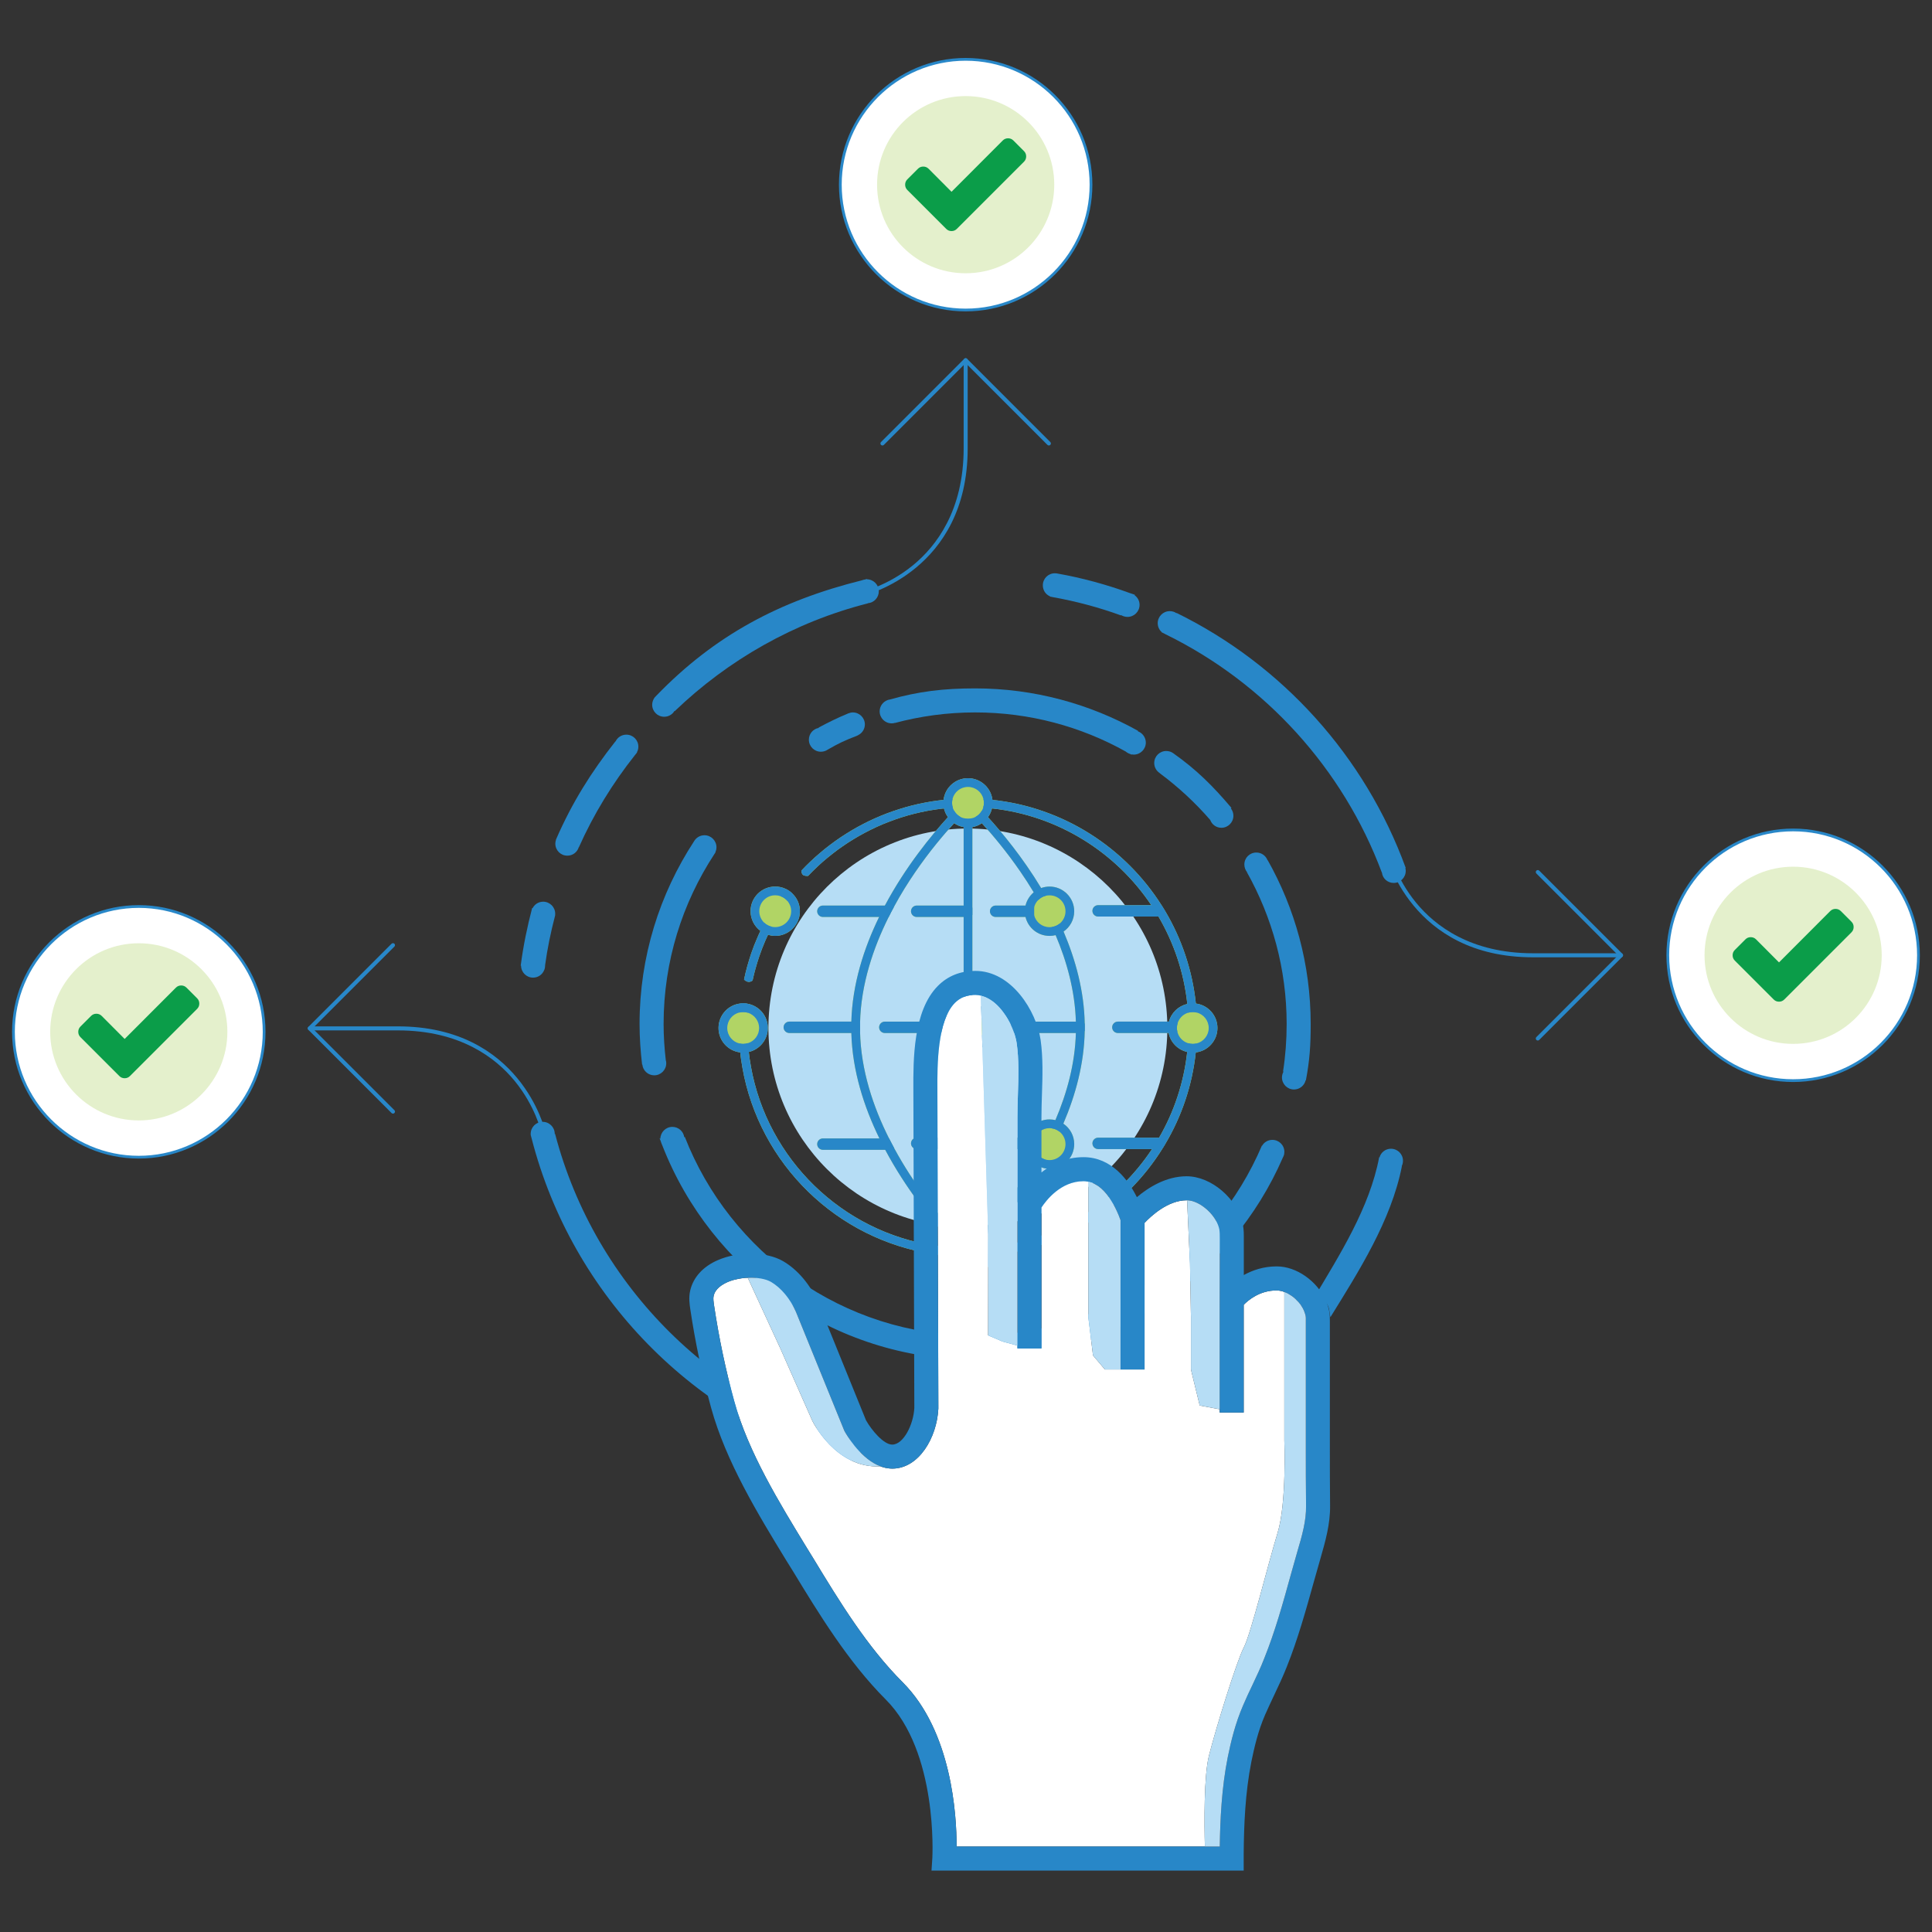 <?xml version="1.0" encoding="utf-8"?>
<!-- Generator: Adobe Illustrator 16.0.0, SVG Export Plug-In . SVG Version: 6.00 Build 0)  -->
<!DOCTYPE svg PUBLIC "-//W3C//DTD SVG 1.0//EN" "http://www.w3.org/TR/2001/REC-SVG-20010904/DTD/svg10.dtd">
<svg version="1.0" id="Layer_1" xmlns="http://www.w3.org/2000/svg" xmlns:xlink="http://www.w3.org/1999/xlink" x="0px" y="0px"
	 width="800px" height="800px" viewBox="0 0 800 800" enable-background="new 0 0 800 800" xml:space="preserve">
<rect x="0" y="0" width="800" height="800" fill="#333333" stroke="none"/>
<g>
	<path fill="#2887C8" d="M229.95,349.336c0-0.495,0.102-1.046,0.25-1.491h-0.055c0.055-0.152,0.151-0.3,0.204-0.449v-0.046
		c6.564-15.032,14.475-27.671,24.478-40.357c0,0,0.053,0,0.053,0.05c0.795-1.69,2.488-2.838,4.476-2.838
		c2.738,0,4.976,2.191,4.976,4.979c0,0.848-0.195,1.594-0.597,2.284c0.05,0,0.05,0.055,0.102,0.055
		c-0.102,0.149-0.25,0.297-0.353,0.446c-0.195,0.25-0.399,0.495-0.594,0.746c-9.202,11.593-17.068,24.381-23.184,38.113h-0.052
		c-0.644,2.04-2.488,3.484-4.726,3.484C232.138,354.313,229.95,352.076,229.95,349.336"/>
</g>
<g>
	<path fill="#2887C8" d="M270.054,291.816c0-1.096,0.399-2.139,0.997-2.984l0.049-0.052c0.297-0.297,0.548-0.595,0.798-0.839
		c23.982-24.737,50.703-39.116,85.084-47.673c0.347-0.149,0.746-0.25,1.148-0.297c0.292-0.102,0.588-0.198,0.889-0.25
		c-0.049,0.052-0.096,0.099-0.096,0.149c2.739,0,4.977,2.237,4.977,4.976c0,2.59-1.993,4.726-4.528,4.927l0.047,0.049
		c-30.553,7.762-57.917,23.438-80.009,44.634c-0.052,0-0.099-0.047-0.148-0.047c-0.848,1.437-2.439,2.386-4.231,2.386
		C272.292,296.795,270.054,294.604,270.054,291.816"/>
</g>
<g>
	<path fill="#2887C8" d="M339.02,301.419c0-0.046,0-0.099-0.05-0.146c3.928-2.092,7.812-4.036,11.94-5.723
		c0.102-0.055,0.25-0.151,0.347-0.151c0.597-0.25,1.247-0.399,1.891-0.399c2.738,0,4.976,2.237,4.976,4.977
		c0,1.938-1.145,3.633-2.785,4.426c-0.096,0.104-0.149,0.104-0.25,0.151c-5.77,2.29-7.261,2.937-12.389,5.871
		c-0.195,0.102-0.393,0.25-0.594,0.347c-0.647,0.303-1.393,0.501-2.191,0.501c-2.733,0-4.977-2.191-4.977-4.977
		C334.938,303.855,336.68,301.815,339.02,301.419"/>
</g>
<g>
	<path fill="#2887C8" d="M509.936,334.559c-0.102,0.052-0.197,0.099-0.297,0.148c0.697,0.848,1.09,1.943,1.09,3.085
		c0,2.739-2.236,4.976-4.971,4.976c-2.141,0-3.93-1.343-4.629-3.234c-6.219-7.167-13.234-13.682-20.896-19.358v-0.047
		c-1.396-0.897-2.291-2.441-2.291-4.184c0-2.779,2.244-4.971,4.977-4.971c1.043,0,1.992,0.297,2.785,0.842
		C495.455,318.685,502.227,325.451,509.936,334.559"/>
</g>
<g>
	<path fill="#2887C8" d="M360.315,598.424c-2.089,1.445-4.184,2.984-6.27,4.775c-1.092,0.949-1.69,2.09-1.894,3.336
		c-64.535-18.309-115.235-69.959-132.005-135.09c-0.047-0.104-0.099-0.15-0.047-0.252c-0.099-0.297-0.204-0.598-0.25-0.895
		c-0.052-0.102-0.052-0.197-0.099-0.297c0,0,0.047,0,0.047,0.047c-0.047-0.148-0.047-0.348-0.047-0.543
		c0-2.738,2.188-4.975,4.977-4.975c2.739,0,4.977,2.236,4.977,4.975v0.047c0.046-0.047,0.099-0.047,0.148-0.047
		C246.421,532.793,296.722,582.6,360.315,598.424"/>
</g>
<g>
	<path fill="#2887C8" d="M364.246,294.554c0-2.089,1.343-3.933,3.182-4.626c0.303-0.149,0.604-0.201,0.947-0.25
		c11.94-3.383,22.295-4.63,35.379-4.63c24.484,0,47.469,6.422,67.473,17.566c0,0.049-0.051,0.151-0.051,0.198
		c1.891,0.699,3.283,2.541,3.283,4.679c0,2.733-2.236,4.976-4.977,4.976c-0.299,0-0.596-0.049-0.896-0.102
		c0,0.052-0.047,0.102-0.047,0.148c-0.203-0.096-0.352-0.198-0.547-0.297c-0.699-0.198-1.344-0.597-1.895-1.046
		c-18.455-10.3-39.705-16.17-62.344-16.17c-11.494,0-22.638,1.541-33.235,4.379v-0.052c-0.402,0.154-0.848,0.204-1.297,0.204
		C366.483,299.531,364.246,297.34,364.246,294.554"/>
</g>
<g>
	<path fill="#2887C8" d="M431.816,242.359c0-2.739,2.189-4.976,4.977-4.976c0.346,0,0.699,0.046,1.043,0.099
		c10.35,1.839,20.348,4.578,30.051,8.112c0.352,0.099,0.699,0.195,1.051,0.344c0.348,0.102,0.645,0.25,0.992,0.353
		c-0.051,0.096-0.098,0.148-0.098,0.198c1.242,0.895,2.041,2.339,2.041,3.98c0,2.739-2.244,4.977-4.977,4.977
		c-1.043,0-1.994-0.3-2.74-0.795c0.057,0.049,0.057,0.146,0.057,0.198c-9.16-3.336-18.662-5.871-28.418-7.613
		c-0.346-0.102-0.693-0.148-1.043-0.198c0-0.052,0.047-0.052,0.047-0.102C433.01,246.188,431.816,244.446,431.816,242.359"/>
</g>
<g>
	<path fill="#2887C8" d="M531.83,476.965c0,0.645-0.104,1.242-0.348,1.789c-0.053,0.148-0.102,0.252-0.201,0.4
		c-21.346,49.313-70.455,83.84-127.529,83.84c-58.862,0-109.265-36.816-129.471-88.619c-0.297-0.643-0.542-1.342-0.746-1.986
		c-0.149-0.395-0.297-0.746-0.446-1.145c0.102,0.098,0.195,0.201,0.353,0.297c0.047-2.734,2.238-4.924,4.971-4.924
		c2.541,0,4.63,1.893,4.927,4.326c0.049-0.096,0.102-0.148,0.198-0.244c18.761,48.111,65.583,82.348,120.214,82.348
		c53.291,0,99.119-32.492,118.773-78.672c0,0.053,0,0.053,0.051,0.102c0.844-1.49,2.438-2.482,4.277-2.482
		C529.592,471.994,531.83,474.178,531.83,476.965"/>
</g>
<g>
	<path fill="#2887C8" d="M524.916,356.155c11.295,20.049,17.811,43.189,17.811,67.871c0,8.854-0.398,14.924-1.986,23.334
		c-0.053-0.051-0.053-0.051-0.104-0.051c-0.494,2.193-2.488,3.83-4.828,3.83c-2.738,0-4.975-2.236-4.975-4.977
		c0-0.891,0.25-1.736,0.652-2.436c-0.057,0-0.158-0.047-0.205-0.047c0.996-6.422,1.492-12.992,1.492-19.654
		c0-22.844-6.02-44.235-16.471-62.894c0.055,0,0.055,0,0.102,0.046c-0.699-0.842-1.145-1.987-1.145-3.182
		c0-2.786,2.188-4.977,4.977-4.977c2.141,0,3.934,1.343,4.629,3.234C524.916,356.201,524.916,356.201,524.916,356.155"/>
</g>
<g>
	<path fill="#2887C8" d="M580.941,480.648c0,0.846-0.197,1.592-0.547,2.291h0.098c-4.426,22.49-17.912,43.584-29.607,62.494
		c-0.148-0.996-0.297-1.994-0.496-3.039c-0.648-3.73-3.434-5.125-6.316-4.922c10.547-17.717,23.086-37.373,27.018-58.316
		c0.047,0.047,0.098,0.047,0.15,0.1c0.547-2.086,2.488-3.584,4.725-3.584C578.705,475.672,580.941,477.859,580.941,480.648"/>
</g>
<g>
	<path fill="#2887C8" d="M581.938,359.435c0.1,0.402,0.148,0.796,0.148,1.195c0,2.738-2.242,4.976-4.977,4.976
		c-2.537,0-4.576-1.835-4.873-4.23c0,0-0.057-0.046-0.057-0.093c-16.115-43.096-48.41-78.47-89.41-98.574
		c-0.449-0.25-0.895-0.446-1.344-0.696c-0.148-0.05-0.297-0.149-0.445-0.198c0.047,0,0.047-0.053,0.094-0.053
		c-1.043-0.895-1.688-2.237-1.688-3.729c0-2.738,2.238-4.976,4.977-4.976c1.043,0,1.986,0.297,2.785,0.848
		c0-0.049,0.049-0.049,0.049-0.102c43.787,21.494,78.02,59.36,94.889,105.588C582.037,359.389,581.984,359.389,581.938,359.435"/>
</g>
<g>
	<path fill="#2887C8" d="M220.743,404.818c-2.786,0-4.977-2.238-4.977-4.977h-0.148c1.043-8.112,2.692-16.022,4.726-23.833
		c0.052,0,0.148,0.047,0.204,0.047c0.792-1.585,2.433-2.684,4.379-2.684c2.733,0,4.971,2.237,4.971,4.977
		c0,0.195,0,0.393-0.05,0.597h0.05c-0.05,0.149-0.05,0.251-0.096,0.394c-1.743,6.669-3.138,13.388-4.082,20.305v0.198
		c0,0.548-0.102,1.043-0.25,1.545c-0.047,0.046-0.047,0.148-0.047,0.197h-0.049C224.676,403.475,222.885,404.818,220.743,404.818"/>
</g>
<g>
	<path fill="#2887C8" d="M265.875,440.789c-0.644-5.471-1.046-11.088-1.046-16.764c0-27.916,8.313-53.841,22.54-75.635
		c0.845-1.492,2.438-2.535,4.329-2.535c2.733,0,4.977,2.237,4.977,4.977c0,0.696-0.154,1.39-0.451,1.987
		c0.052,0.055,0.052,0.055,0.102,0.055c-0.151,0.242-0.347,0.496-0.495,0.746c-13.289,20.3-21.048,44.43-21.048,70.406
		c0,5.023,0.347,10.051,0.897,14.924c0.149,0.398,0.195,0.9,0.195,1.348c0,2.73-2.238,4.969-4.977,4.969
		c-2.584,0-4.676-1.984-4.921-4.477H265.875z"/>
</g>
<g>
	<path fill="#2887C8" d="M671.23,396.393h-36.488c-50.672,0-60.842-42.759-60.939-43.19c-0.1-0.45,0.182-0.895,0.631-0.996
		c0.447-0.101,0.896,0.182,0.996,0.631c0.023,0.105,2.465,10.619,10.971,20.981c7.83,9.538,22.572,20.907,48.342,20.907h36.488
		c0.461,0,0.834,0.374,0.834,0.833C672.064,396.02,671.691,396.393,671.23,396.393z"/>
</g>
<g>
	<path fill="#2887C8" d="M357.316,246.62c-0.382,0-0.726-0.263-0.813-0.651c-0.101-0.449,0.182-0.895,0.631-0.996
		c0.105-0.024,10.621-2.464,20.984-10.971c9.539-7.83,20.91-22.573,20.91-48.342v-36.491c0-0.46,0.374-0.834,0.834-0.834
		s0.833,0.374,0.833,0.834v36.491c0,50.671-42.764,60.843-43.196,60.94C357.438,246.614,357.376,246.62,357.316,246.62z"/>
</g>
<g>
	<path fill="#2887C8" d="M224.877,469.211c-0.382,0-0.726-0.264-0.813-0.652c-0.023-0.104-2.462-10.619-10.969-20.982
		c-7.83-9.541-22.573-20.91-48.343-20.91h-36.487c-0.46,0-0.834-0.374-0.834-0.834c0-0.461,0.374-0.834,0.834-0.834h36.487
		c50.674,0,60.843,42.764,60.94,43.195c0.101,0.449-0.182,0.896-0.631,0.996C224.999,469.203,224.937,469.211,224.877,469.211z"/>
</g>
<g>
	<path fill="#2887C8" d="M434.318,184.466c-0.213,0-0.426-0.082-0.59-0.244l-33.87-33.873l-33.87,33.873
		c-0.326,0.325-0.854,0.325-1.18,0c-0.326-0.326-0.326-0.854,0-1.18l34.459-34.463l0,0c0.001,0,0,0,0.002-0.002
		c0.001,0,0.001-0.001,0.002-0.002c0,0,0.001,0,0.002-0.001c0,0,0,0,0,0c0.145-0.141,0.327-0.22,0.514-0.235l0,0
		c0.007-0.001,0.014,0,0.021-0.001c0.017-0.001,0.06,0.002,0.049-0.001l0,0h0c0.011-0.003,0.017,0,0.024,0c0.008,0,0.013,0,0.019,0
		c0.001,0,0.002,0,0.003,0h0h0c0.009,0,0.019,0.001,0.029,0.002c0,0,0,0,0.001,0h0c0,0,0.001,0,0.002,0h0c0.002,0,0.004,0,0.007,0h0
		c0.18,0.019,0.355,0.097,0.495,0.232l0,0c0,0.001,0.001,0.001,0.002,0.002v0c0,0.001,0.002,0.001,0.002,0.002
		s0.002,0.001,0.002,0.002c0,0,0.001,0,0.002,0.001l0,0l34.459,34.463c0.326,0.326,0.326,0.854,0,1.18
		C434.746,184.385,434.531,184.466,434.318,184.466z"/>
</g>
<g>
	<path fill="#2887C8" d="M636.768,430.855c-0.215,0-0.428-0.082-0.59-0.244c-0.326-0.326-0.326-0.855,0-1.18l33.873-33.873
		l-33.873-33.867c-0.326-0.326-0.326-0.854,0-1.18c0.326-0.325,0.854-0.325,1.18,0l34.463,34.457
		c0.064,0.064,0.115,0.136,0.154,0.213c0,0,0,0.001,0,0.003c0.002,0,0,0.002,0.002,0.002c0,0,0,0.001,0.002,0.002l0,0
		c0.152,0.31,0.102,0.693-0.152,0.953l0,0c-0.002,0.001-0.002,0.002-0.002,0.002l0,0c-0.002,0.001-0.002,0.002-0.002,0.002
		c0,0.001-0.002,0.002-0.002,0.002l0,0l0,0l-34.463,34.463C637.193,430.773,636.98,430.855,636.768,430.855z"/>
</g>
<g>
	<path fill="#2887C8" d="M162.724,461.127c-0.213,0-0.427-0.08-0.59-0.244l-34.46-34.461l0,0c0-0.002-0.002-0.002-0.002-0.002
		s0,0,0-0.001c-0.324-0.325-0.323-0.853,0.002-1.177c0.001-0.001,0.002-0.002,0.002-0.003l34.458-34.455
		c0.326-0.325,0.854-0.325,1.18,0c0.326,0.326,0.326,0.854,0,1.18l-33.87,33.868l33.87,33.871c0.326,0.326,0.326,0.854,0,1.18
		C163.151,461.047,162.938,461.127,162.724,461.127z"/>
</g>
<g>
	<path fill="#FFFFFF" d="M794.398,395.559c0,28.668-23.236,51.904-51.904,51.904c-28.662,0-51.895-23.236-51.895-51.904
		c0-28.659,23.232-51.895,51.895-51.895C771.162,343.664,794.398,366.9,794.398,395.559"/>
</g>
<g>
	<path fill="#2887C8" d="M742.494,448.033c-28.93,0-52.465-23.539-52.465-52.475c0-28.93,23.535-52.466,52.465-52.466
		c28.936,0,52.475,23.536,52.475,52.466C794.969,424.494,771.43,448.033,742.494,448.033z M742.494,344.234
		c-28.299,0-51.322,23.024-51.322,51.324c0,28.305,23.023,51.332,51.322,51.332c28.305,0,51.332-23.027,51.332-51.332
		C793.826,367.259,770.799,344.234,742.494,344.234z"/>
</g>
<g>
	<path fill="#E4F0CC" d="M779.18,395.559c0,20.268-16.422,36.689-36.686,36.689c-20.258,0-36.68-16.422-36.68-36.689
		c0-20.255,16.422-36.677,36.68-36.677C762.758,358.882,779.18,375.303,779.18,395.559"/>
</g>
<g>
	<path fill="#0B9D49" d="M767.555,383.857c0,0.863-0.303,1.597-0.906,2.2l-23.406,23.412l-4.402,4.396
		c-0.602,0.604-1.336,0.906-2.193,0.906c-0.867,0-1.602-0.303-2.197-0.906l-4.404-4.396l-11.701-11.707
		c-0.602-0.606-0.906-1.338-0.906-2.197c0-0.865,0.305-1.6,0.906-2.203l4.398-4.396c0.602-0.604,1.336-0.9,2.195-0.9
		s1.594,0.297,2.201,0.9l9.508,9.542l21.211-21.247c0.604-0.601,1.338-0.906,2.197-0.906s1.592,0.306,2.203,0.906l4.391,4.399
		C767.252,382.264,767.555,382.998,767.555,383.857"/>
</g>
<g>
	<path fill="#FFFFFF" d="M109.369,427.266c0,28.66-23.236,51.896-51.903,51.896c-28.659,0-51.895-23.236-51.895-51.896
		c0-28.665,23.236-51.901,51.895-51.901C86.133,375.364,109.369,398.601,109.369,427.266"/>
</g>
<g>
	<path fill="#2887C8" d="M57.466,479.734C28.536,479.734,5,456.197,5,427.266c0-28.934,23.536-52.472,52.466-52.472
		c28.935,0,52.474,23.539,52.474,52.472C109.94,456.197,86.4,479.734,57.466,479.734z M57.466,375.935
		c-28.3,0-51.324,23.027-51.324,51.331c0,28.301,23.024,51.326,51.324,51.326c28.305,0,51.333-23.025,51.333-51.326
		C108.798,398.962,85.771,375.935,57.466,375.935z"/>
</g>
<g>
	<path fill="#E4F0CC" d="M94.151,427.266c0,20.26-16.421,36.682-36.686,36.682c-20.259,0-36.68-16.422-36.68-36.682
		c0-20.262,16.421-36.683,36.68-36.683C77.73,390.583,94.151,407.004,94.151,427.266"/>
</g>
<g>
	<path fill="#0B9D49" d="M82.526,415.559c0,0.867-0.303,1.602-0.906,2.202l-23.402,23.411l-4.405,4.396
		c-0.603,0.604-1.329,0.906-2.197,0.906c-0.863,0-1.597-0.303-2.194-0.906l-4.403-4.396l-11.704-11.711
		c-0.603-0.6-0.906-1.334-0.906-2.193c0-0.865,0.303-1.6,0.906-2.203l4.4-4.396c0.603-0.603,1.337-0.902,2.194-0.902
		c0.859,0,1.594,0.3,2.203,0.902l9.504,9.539l21.214-21.24c0.603-0.603,1.337-0.908,2.197-0.908c0.859,0,1.594,0.306,2.2,0.908
		l4.394,4.396C82.223,413.967,82.526,414.701,82.526,415.559"/>
</g>
<g>
	<path fill="#FFFFFF" d="M451.76,76.474c0,28.659-23.236,51.895-51.904,51.895c-28.661,0-51.895-23.236-51.895-51.895
		c0-28.667,23.233-51.903,51.895-51.903C428.523,24.571,451.76,47.807,451.76,76.474"/>
</g>
<g>
	<path fill="#2887C8" d="M399.856,128.94c-28.93,0-52.465-23.536-52.465-52.466C347.391,47.54,370.926,24,399.856,24
		c28.935,0,52.474,23.54,52.474,52.474C452.33,105.404,428.791,128.94,399.856,128.94z M399.856,25.142
		c-28.3,0-51.324,23.028-51.324,51.333c0,28.3,23.024,51.324,51.324,51.324c28.304,0,51.333-23.024,51.333-51.324
		C451.189,48.169,428.16,25.142,399.856,25.142z"/>
</g>
<g>
	<path fill="#E4F0CC" d="M436.545,76.474c0,20.256-16.424,36.68-36.686,36.68c-20.261,0-36.683-16.424-36.683-36.68
		c0-20.267,16.421-36.688,36.683-36.688C420.121,39.786,436.545,56.207,436.545,76.474"/>
</g>
<g>
	<path fill="#0B9D49" d="M424.916,64.767c0,0.863-0.303,1.597-0.906,2.2l-23.404,23.411l-4.403,4.396
		c-0.604,0.603-1.332,0.906-2.194,0.906c-0.868,0-1.603-0.303-2.197-0.906l-4.405-4.396l-11.701-11.707
		c-0.6-0.606-0.906-1.337-0.906-2.197c0-0.865,0.306-1.6,0.906-2.202l4.399-4.397c0.6-0.603,1.334-0.9,2.2-0.9
		c0.854,0,1.594,0.297,2.197,0.9l9.507,9.542l21.21-21.246c0.604-0.6,1.338-0.906,2.197-0.906s1.6,0.306,2.203,0.906l4.391,4.4
		C424.613,63.173,424.916,63.908,424.916,64.767"/>
</g>
<g>
	<path fill="#B6DDF5" d="M483.373,425.662c0,45.609-36.98,82.584-82.588,82.584c-45.61,0-82.589-36.975-82.589-82.584
		c0-45.613,36.979-82.586,82.589-82.586C446.393,343.076,483.373,380.049,483.373,425.662"/>
</g>
<g>
	<path fill="#B1D465" d="M313.697,388.053c0.376-0.874,0.758-1.748,1.183-2.602c-0.023,0-0.023-0.021-0.049-0.021
		c-2.457-1.865-4.039-4.819-4.039-8.126c0-5.644,4.56-10.198,10.204-10.198c1.556,0,3.019,0.329,4.344,0.968
		c0.023,0,0.023,0.023,0.046,0.023c1.087,0.519,2.055,1.201,2.882,2.078l0.026,0.023c1.812,1.812,2.928,4.32,2.928,7.106
		c0,5.621-4.583,10.23-10.227,10.23c-1.014,0-2.01-0.169-2.954-0.472h-0.023c-0.399,0.845-0.775,1.699-1.157,2.546
		c-0.921,2.156-1.774,4.345-2.526,6.588c-1.061,3.193-1.987,6.451-2.712,9.805c0,0-0.688,0.688-1.751,0.564
		c-1.11-0.117-1.771-0.971-1.771-0.971c0.757-3.705,1.797-7.339,2.978-10.859C311.853,392.467,312.729,390.224,313.697,388.053"/>
</g>
<g>
	<path fill="#B1D465" d="M400.818,342.665c-0.615,0-1.23-0.053-1.798-0.189v32.496h-19.434c-1.299,0-2.363,1.058-2.363,2.36
		c0,1.299,1.063,2.36,2.363,2.36h19.434v35.661c-3.992,0.688-7.203,3.762-8.12,7.674h-24.513c-1.299,0-2.363,1.07-2.363,2.363
		c0,1.299,1.063,2.363,2.363,2.363H390.9c0.917,3.945,4.128,6.986,8.12,7.697v35.637h-19.434c-1.299,0-2.363,1.061-2.363,2.363
		c0,1.299,1.063,2.363,2.363,2.363h19.434v32.752c0.568-0.096,1.183-0.166,1.798-0.166c0.614,0,1.229,0.07,1.82,0.166v-76.822
		c-0.592,0.166-1.184,0.234-1.82,0.234c-0.639,0-1.23-0.068-1.798-0.234c-2.005-0.566-3.633-2.076-4.368-4.037
		c-0.286-0.711-0.422-1.492-0.422-2.316c0-0.822,0.137-1.605,0.422-2.313c0.734-1.958,2.363-3.468,4.368-4.042
		c0.568-0.137,1.16-0.232,1.798-0.232c0.637,0,1.229,0.096,1.82,0.232v-76.535C402.021,342.612,401.433,342.665,400.818,342.665
		 M424.643,374.971h-12.375c-1.297,0-2.357,1.058-2.357,2.36c0,1.299,1.061,2.36,2.357,2.36h12.375
		c-0.184-0.757-0.279-1.556-0.279-2.36C424.363,376.53,424.459,375.723,424.643,374.971 M402.639,415.352v3.682
		c-0.592-0.137-1.184-0.232-1.82-0.232c-0.639,0-1.23,0.096-1.798,0.232c-2.005,0.574-3.633,2.084-4.368,4.042
		c-0.286,0.708-0.422,1.491-0.422,2.313c0,0.824,0.137,1.605,0.422,2.316c0.734,1.961,2.363,3.471,4.368,4.037
		c0.568,0.166,1.16,0.234,1.798,0.234c0.637,0,1.229-0.068,1.82-0.234v3.707c4.768-0.848,8.4-5.031,8.4-10.061
		C411.039,420.383,407.406,416.176,402.639,415.352 M495.188,415.543c-1.469-13.836-5.908-26.805-12.662-38.212
		c-0.018-0.049-0.047-0.073-0.064-0.096l-1.398-2.264c-15.113-23.904-40.617-40.622-70.113-43.763v-0.023
		c-0.613-5.053-4.939-8.951-10.131-8.951c-5.199,0-9.496,3.898-10.108,8.951v0.023c-0.665,0.073-1.349,0.146-2.031,0.239
		c-1.868,0.233-3.709,0.519-5.53,0.874c-1.815,0.327-3.61,0.731-5.408,1.181c-1.771,0.445-3.543,0.94-5.285,1.509
		c-1.749,0.545-3.45,1.134-5.151,1.771c-1.699,0.638-3.377,1.343-5.029,2.078c-1.652,0.734-3.283,1.509-4.863,2.339
		c-1.611,0.831-3.17,1.699-4.726,2.62c-1.532,0.9-3.05,1.868-4.536,2.858c-1.486,0.991-2.946,2.034-4.368,3.115
		c-1.439,1.066-2.835,2.202-4.178,3.354c-1.369,1.133-2.695,2.34-3.992,3.569c-1.299,1.229-2.552,2.482-3.758,3.776
		c0,0-0.088,1.086,0.568,1.725c0.638,0.638,2.171,0.472,2.171,0.472h0.023c0.641-0.658,1.279-1.343,1.94-1.981
		c1.276-1.276,2.596-2.482,3.922-3.683c1.346-1.183,2.739-2.313,4.158-3.427c1.39-1.107,2.829-2.17,4.321-3.19
		c1.462-1.014,2.972-2.004,4.51-2.925c1.532-0.947,3.115-1.845,4.697-2.672c1.605-0.848,3.21-1.649,4.869-2.407
		c1.652-0.757,3.33-1.465,5.032-2.098c1.699-0.664,3.417-1.279,5.143-1.821c1.771-0.568,3.52-1.063,5.317-1.515
		c1.795-0.449,3.584-0.848,5.428-1.2c1.821-0.335,3.66-0.615,5.527-0.854c0.472-0.047,0.917-0.114,1.396-0.143v0.029
		c0.306,1.297,0.871,2.503,1.652,3.563c-6.873,7.538-17.525,20.475-26.118,36.607h-25.669c-1.302,0-2.363,1.058-2.363,2.36
		c0,1.299,1.061,2.36,2.363,2.36h23.283c-6.332,12.992-11.075,27.795-11.506,43.334h-25.692c-1.296,0-2.357,1.07-2.357,2.363
		c0,1.299,1.061,2.363,2.357,2.363h25.692c0.432,15.658,5.222,30.559,11.626,43.643h-23.403c-1.302,0-2.363,1.064-2.363,2.357
		c0,1.303,1.061,2.363,2.363,2.363h25.806c8.552,16.105,19.154,29.025,26.004,36.561c-0.804,1.063-1.37,2.289-1.675,3.586v0.023
		c-39.086-4.225-70.831-33.248-79.208-70.967c-0.501-2.291-0.926-4.625-1.276-6.988c-0.123-0.924-0.239-1.816-0.335-2.738h0.046
		c4.487-1.061,7.84-5.102,7.84-9.918c0-4.846-3.377-8.906-7.887-9.947h-0.023c-0.755-0.184-1.512-0.279-2.311-0.279
		c-0.431,0-0.828,0.023-1.253,0.096h-0.023c-5.032,0.609-8.927,4.91-8.927,10.131c0,5.215,3.922,9.514,8.974,10.105h0.023
		c0.096,0.945,0.186,1.891,0.329,2.838c0.358,2.406,0.781,4.77,1.276,7.109c8.575,39.436,41.752,69.783,82.587,74.105v0.045
		c0.612,5.029,4.909,8.951,10.108,8.951c5.191,0,9.518-3.922,10.131-8.951v-0.023c29.754-3.164,55.469-20.168,70.516-44.42
		c0.381-0.596,0.734-1.156,1.061-1.748c6.73-11.338,11.146-24.184,12.615-37.906h0.023c5.029-0.592,8.951-4.891,8.951-10.105
		C504.115,420.453,500.217,416.176,495.188,415.543 M424.643,374.971h-12.375c-1.297,0-2.357,1.058-2.357,2.36
		c0,1.299,1.061,2.36,2.357,2.36h12.375c1.063,4.514,5.127,7.844,9.941,7.844c0.879,0,1.725-0.096,2.531-0.312
		c4.607,10.841,8.002,23.027,8.383,35.802h-24.984c-1.299,0-2.363,1.07-2.363,2.363c0,1.299,1.064,2.363,2.363,2.363h24.984
		c-0.355,12.729-3.711,24.938-8.479,36.059c-0.781-0.166-1.58-0.279-2.436-0.279c-4.693,0-8.686,3.211-9.846,7.555h-12.471
		c-1.297,0-2.357,1.061-2.357,2.363c0,1.299,1.061,2.363,2.357,2.363h12.328c0.449,2.236,1.654,4.225,3.33,5.666
		c-7.482,12.441-15.754,22.455-21.414,28.691c-1.135-0.799-2.46-1.344-3.873-1.605v-73.115c4.768-0.848,8.4-5.031,8.4-10.061
		c0-5.006-3.633-9.213-8.4-10.037v-72.853c1.437-0.263,2.785-0.831,3.937-1.629c4.327,4.743,10.181,11.666,16.017,20.168
		c1.795,2.597,3.633,5.432,5.453,8.45C426.393,370.886,425.164,372.794,424.643,374.971 M370.259,475.434
		c-0.734-1.324-1.442-2.672-2.13-4.039c-6.611-13.158-11.643-28.271-11.992-44.139v-3.734c0.35-15.988,5.501-31.124,11.855-43.831
		c0.679-1.419,1.413-2.785,2.147-4.134c2.881-5.358,5.95-10.221,8.854-14.452c5.859-8.546,11.739-15.492,16.083-20.235
		c1.18,0.798,2.482,1.366,3.942,1.605v32.496h-19.434c-1.299,0-2.363,1.058-2.363,2.36c0,1.299,1.063,2.36,2.363,2.36h19.434v35.661
		c-3.992,0.688-7.203,3.762-8.12,7.674h-24.513c-1.299,0-2.363,1.07-2.363,2.363c0,1.299,1.063,2.363,2.363,2.363H390.9
		c0.917,3.945,4.128,6.986,8.12,7.697v35.637h-19.434c-1.299,0-2.363,1.061-2.363,2.363c0,1.299,1.063,2.363,2.363,2.363h19.434
		v32.752c-1.437,0.262-2.762,0.807-3.919,1.605C388.56,502.943,378.502,490.686,370.259,475.434 M479.955,471.086h-25.25
		c-1.293,0-2.354,1.061-2.354,2.363c0,1.299,1.061,2.363,2.354,2.363h22.318c-14.645,22.102-38.637,37.5-66.287,40.498v-0.049
		c-0.307-1.297-0.848-2.549-1.652-3.609c5.809-6.355,14.281-16.602,21.939-29.357c1.109,0.453,2.313,0.684,3.561,0.684
		c5.646,0,10.23-4.605,10.23-10.25c0-3.49-1.799-6.611-4.514-8.455c5.055-11.779,8.623-24.818,8.857-38.422
		c0.023-0.496,0.023-0.968,0.023-1.463c0-0.496,0-0.99-0.023-1.463c-0.234-13.531-3.779-26.477-8.762-38.189
		c2.668-1.844,4.418-4.909,4.418-8.406c0-5.624-4.584-10.224-10.23-10.224c-1.203,0-2.377,0.233-3.473,0.609
		c-7.672-12.727-16.172-22.948-22.004-29.353c0.781-1.061,1.322-2.267,1.629-3.563v-0.052c27.467,2.978,51.34,18.187,65.984,40.057
		h-22.016c-1.293,0-2.354,1.063-2.354,2.357c0,1.299,1.061,2.363,2.354,2.363h24.994c6.346,10.842,10.553,23.124,11.945,36.202
		h-0.072c-3.658,0.854-6.564,3.666-7.533,7.299h-21.158c-1.299,0-2.363,1.07-2.363,2.363c0,1.299,1.064,2.363,2.363,2.363h21.016
		c0.803,3.871,3.803,6.939,7.652,7.84h0.047C490.182,448.414,486.117,460.434,479.955,471.086 M379.586,374.971
		c-1.299,0-2.363,1.058-2.363,2.36c0,1.299,1.063,2.36,2.363,2.36h19.434v-4.72H379.586z M399.02,419.033v-3.682
		c-3.992,0.688-7.203,3.762-8.12,7.674h-24.513c-1.299,0-2.363,1.07-2.363,2.363c0,1.299,1.063,2.363,2.363,2.363H390.9
		c0.917,3.945,4.128,6.986,8.12,7.697v-3.707c-2.005-0.566-3.633-2.076-4.368-4.037c-0.286-0.711-0.422-1.492-0.422-2.316
		c0-0.822,0.137-1.605,0.422-2.313C395.387,421.117,397.015,419.607,399.02,419.033 M379.586,471.086
		c-1.299,0-2.363,1.061-2.363,2.363c0,1.299,1.063,2.363,2.363,2.363h19.434v-4.727H379.586z"/>
</g>
<g>
	<path fill="#2887C8" d="M328.292,370.199l-0.023-0.023c-0.83-0.877-1.795-1.562-2.882-2.075c-0.023,0-0.023-0.023-0.046-0.023
		c-1.32-0.641-2.789-0.967-4.344-0.967c-5.646,0-10.207,4.551-10.207,10.198c0,3.304,1.583,6.258,4.042,8.121
		c0.023,0,0.023,0.023,0.049,0.023c0.941,0.734,2.004,1.279,3.138,1.611h0.023c0.947,0.303,1.938,0.472,2.954,0.472
		c5.644,0,10.227-4.606,10.227-10.227C331.223,374.519,330.112,372.014,328.292,370.199 M320.996,383.893
		c-0.449,0-0.895-0.046-1.326-0.117c-0.023,0-0.023,0-0.041-0.018c-1.207-0.262-2.299-0.83-3.147-1.631l-0.023-0.029
		c-1.252-1.201-2.051-2.899-2.051-4.79c0-3.636,2.946-6.587,6.588-6.587c0.758,0,1.483,0.119,2.147,0.353
		c0.023,0,0.023,0,0.046,0.023c1.136,0.399,2.15,1.107,2.908,2.004l0.023,0.023c0.918,1.163,1.486,2.602,1.486,4.184
		C327.607,380.941,324.629,383.893,320.996,383.893"/>
</g>
<g>
	<path fill="#2887C8" d="M428.045,369.491c-1.654,1.39-2.885,3.307-3.402,5.478h1.986c0.615,0,1.184,0.239,1.605,0.638
		c0.279-1.11,0.871-2.124,1.676-2.928C429.299,371.591,428.682,370.531,428.045,369.491 M434.59,367.104
		c-1.207,0-2.387,0.239-3.473,0.615c-1.135,0.399-2.172,1.014-3.072,1.771c-1.654,1.39-2.885,3.307-3.402,5.478
		c-0.188,0.757-0.279,1.559-0.279,2.363c0,0.807,0.092,1.605,0.279,2.363c1.068,4.514,5.125,7.841,9.947,7.841
		c0.871,0,1.725-0.093,2.523-0.309c1.205-0.307,2.293-0.802,3.283-1.486c2.666-1.844,4.414-4.912,4.414-8.409
		C444.811,371.71,440.236,367.104,434.59,367.104 M438.887,382.36c-0.895,0.755-2.037,1.297-3.26,1.463
		c-0.332,0.073-0.686,0.096-1.037,0.096c-3.049,0-5.598-2.051-6.355-4.862c-0.166-0.548-0.238-1.134-0.238-1.725
		c0-0.588,0.072-1.18,0.238-1.725c0.279-1.11,0.871-2.124,1.676-2.928c0.83-0.825,1.895-1.463,3.068-1.749
		c0.518-0.12,1.045-0.187,1.611-0.187c3.66,0,6.611,2.949,6.611,6.588C441.201,379.335,440.301,381.133,438.887,382.36"/>
</g>
<g>
	<path fill="#2887C8" d="M434.586,463.527c-4.701,0-8.688,3.211-9.844,7.557h1.885c0.639,0,1.229,0.262,1.652,0.66
		c0.879-2.643,3.354-4.6,6.307-4.6c0.313,0,0.639,0.025,0.918,0.066c0.521-1.109,1.047-2.244,1.518-3.396
		C436.238,463.646,435.439,463.527,434.586,463.527 M440.303,465.275c-0.99-0.66-2.076-1.18-3.281-1.461
		c-0.783-0.168-1.582-0.287-2.436-0.287c-4.701,0-8.688,3.211-9.844,7.557c-0.264,0.854-0.383,1.725-0.383,2.648
		c0,0.705,0.072,1.416,0.24,2.076c0.445,2.244,1.65,4.225,3.33,5.668c0.918,0.801,1.955,1.416,3.088,1.82
		c1.109,0.449,2.316,0.682,3.568,0.682c5.645,0,10.23-4.605,10.23-10.246C444.816,470.234,443.02,467.121,440.303,465.275
		 M434.586,480.369c-0.59,0-1.18-0.072-1.725-0.238c-1.18-0.307-2.242-0.969-3.068-1.846c-0.779-0.824-1.346-1.885-1.625-3.045
		c-0.123-0.494-0.17-0.99-0.17-1.508c0-0.686,0.098-1.348,0.281-1.965v-0.023c0.879-2.643,3.354-4.6,6.307-4.6
		c0.313,0,0.639,0.025,0.918,0.066c1.254,0.166,2.367,0.686,3.289,1.445c1.463,1.227,2.404,3.041,2.404,5.076
		C441.197,477.391,438.25,480.369,434.586,480.369"/>
</g>
<g>
	<path fill="#2887C8" d="M310.058,415.73h-0.023c-0.752-0.189-1.512-0.286-2.311-0.286c-0.428,0-0.828,0.022-1.253,0.097h-0.023
		c-5.029,0.614-8.927,4.914-8.927,10.131c0,5.221,3.922,9.518,8.974,10.107h0.023c0.402,0.072,0.801,0.096,1.206,0.096
		c0.798,0,1.605-0.096,2.334-0.285h0.046c4.487-1.064,7.84-5.102,7.84-9.918C317.945,420.832,314.568,416.77,310.058,415.73
		 M309.778,431.932h-0.05c-0.638,0.213-1.317,0.328-2.004,0.328c-0.542,0-1.043-0.07-1.539-0.189h-0.018
		c-2.908-0.705-5.032-3.326-5.032-6.398c0-3.092,2.124-5.717,5-6.402h0.032c0.513-0.137,1.014-0.209,1.556-0.209
		c0.688,0,1.366,0.119,1.981,0.285c0.023,0.023,0.023,0.023,0.046,0.023c2.646,0.874,4.583,3.373,4.583,6.303
		S312.421,431.078,309.778,431.932"/>
</g>
<g>
	<path fill="#2887C8" d="M491.574,415.727c-3.666,0.857-6.564,3.666-7.537,7.299h1.867c0.119,0,0.262,0,0.377,0.05
		c0.072,0,0.119,0,0.166,0.022c0.215,0.047,0.4,0.121,0.59,0.234c0.074,0.029,0.166,0.075,0.24,0.143
		c0.072,0.047,0.137,0.096,0.209,0.166l0.096,0.096h0.023c0.639-2.077,2.221-3.68,4.271-4.367
		C491.814,418.139,491.717,416.934,491.574,415.727 M491.574,415.727c-3.666,0.857-6.564,3.666-7.537,7.299h1.867
		c0.119,0,0.262,0,0.377,0.05c0.072,0,0.119,0,0.166,0.022c0.215,0.047,0.4,0.121,0.59,0.234c0.074,0.029,0.166,0.075,0.24,0.143
		c0.072,0.047,0.137,0.096,0.209,0.166l0.096,0.096h0.023c0.639-2.077,2.221-3.68,4.271-4.367
		C491.814,418.139,491.717,416.934,491.574,415.727 M491.574,415.727c-3.666,0.857-6.564,3.666-7.537,7.299h1.867
		c0.119,0,0.262,0,0.377,0.05c0.072,0,0.119,0,0.166,0.022c0.215,0.047,0.4,0.121,0.59,0.234c0.074,0.029,0.166,0.075,0.24,0.143
		c0.072,0.047,0.137,0.096,0.209,0.166l0.096,0.096h0.023c0.639-2.077,2.221-3.68,4.271-4.367
		C491.814,418.139,491.717,416.934,491.574,415.727 M491.574,415.727c-3.666,0.857-6.564,3.666-7.537,7.299h1.867
		c0.119,0,0.262,0,0.377,0.05c0.072,0,0.119,0,0.166,0.022c0.215,0.047,0.4,0.121,0.59,0.234c0.074,0.029,0.166,0.075,0.24,0.143
		c0.072,0.047,0.137,0.096,0.209,0.166l0.096,0.096h0.023c0.639-2.077,2.221-3.68,4.271-4.367
		C491.814,418.139,491.717,416.934,491.574,415.727 M491.574,415.727c-3.666,0.857-6.564,3.666-7.537,7.299h1.867
		c0.119,0,0.262,0,0.377,0.05c0.072,0,0.119,0,0.166,0.022c0.215,0.047,0.4,0.121,0.59,0.234c0.074,0.029,0.166,0.075,0.24,0.143
		c0.072,0.047,0.137,0.096,0.209,0.166l0.096,0.096h0.023c0.639-2.077,2.221-3.68,4.271-4.367
		C491.814,418.139,491.717,416.934,491.574,415.727 M491.574,415.727c-3.666,0.857-6.564,3.666-7.537,7.299h1.867
		c0.119,0,0.262,0,0.377,0.05c0.072,0,0.119,0,0.166,0.022c0.215,0.047,0.4,0.121,0.59,0.234c0.074,0.029,0.166,0.075,0.24,0.143
		c0.072,0.047,0.137,0.096,0.209,0.166l0.096,0.096h0.023c0.639-2.077,2.221-3.68,4.271-4.367
		C491.814,418.139,491.717,416.934,491.574,415.727 M491.574,415.727c-3.666,0.857-6.564,3.666-7.537,7.299h1.867
		c0.119,0,0.262,0,0.377,0.05c0.072,0,0.119,0,0.166,0.022c0.215,0.047,0.4,0.121,0.59,0.234c0.074,0.029,0.166,0.075,0.24,0.143
		c0.072,0.047,0.137,0.096,0.209,0.166l0.096,0.096h0.023c0.639-2.077,2.221-3.68,4.271-4.367
		C491.814,418.139,491.717,416.934,491.574,415.727 M491.645,415.727h-0.07c-3.666,0.857-6.564,3.666-7.537,7.299h1.867
		c0.119,0,0.262,0,0.377,0.05c0.072,0,0.119,0,0.166,0.022c0.215,0.047,0.4,0.121,0.59,0.234c0.074,0.029,0.166,0.075,0.24,0.143
		c0.072,0.047,0.137,0.096,0.209,0.166l0.096,0.096h0.023c0.639-2.077,2.221-3.68,4.271-4.367c0.023,0,0.047-0.023,0.074-0.023
		C491.877,418.139,491.758,416.934,491.645,415.727 M491.645,415.727h-0.07c-3.666,0.857-6.564,3.666-7.537,7.299h1.867
		c0.119,0,0.262,0,0.377,0.05c0.072,0,0.119,0,0.166,0.022c0.215,0.047,0.4,0.121,0.59,0.234c0.074,0.029,0.166,0.075,0.24,0.143
		c0.072,0.047,0.137,0.096,0.209,0.166l0.096,0.096h0.023c0.639-2.077,2.221-3.68,4.271-4.367c0.023,0,0.047-0.023,0.074-0.023
		C491.877,418.139,491.758,416.934,491.645,415.727 M491.645,415.727h-0.07c-3.666,0.857-6.564,3.666-7.537,7.299h1.867
		c0.119,0,0.262,0,0.377,0.05c0.072,0,0.119,0,0.166,0.022c0.215,0.047,0.4,0.121,0.59,0.234c0.074,0.029,0.166,0.075,0.24,0.143
		c0.072,0.047,0.137,0.096,0.209,0.166l0.096,0.096h0.023c0.639-2.077,2.221-3.68,4.271-4.367c0.023,0,0.047-0.023,0.074-0.023
		C491.877,418.139,491.758,416.934,491.645,415.727 M495.186,415.543c-0.4-0.053-0.85-0.096-1.273-0.096
		c-0.781,0-1.533,0.096-2.268,0.279h-0.07c-3.666,0.857-6.564,3.666-7.537,7.299c-0.232,0.854-0.354,1.725-0.354,2.652
		c0,0.701,0.074,1.412,0.217,2.074c0.799,3.871,3.799,6.939,7.65,7.84h0.047c0.729,0.188,1.51,0.283,2.314,0.283
		c0.4,0,0.801-0.027,1.223-0.096h0.029c5.025-0.592,8.945-4.891,8.945-10.102C504.109,420.455,500.213,416.176,495.186,415.543
		 M495.471,432.072c-0.496,0.119-1.014,0.191-1.559,0.191c-0.686,0-1.324-0.119-1.961-0.311c-0.027,0-0.074-0.023-0.098-0.023
		c-2.174-0.705-3.848-2.523-4.344-4.793v-0.023c-0.143-0.473-0.184-0.943-0.184-1.436c0-0.665,0.088-1.303,0.279-1.918v-0.023
		c0.639-2.077,2.221-3.68,4.271-4.367c0.023,0,0.047-0.023,0.074-0.023c0.613-0.169,1.275-0.285,1.961-0.285
		c0.545,0,1.086,0.07,1.582,0.213c2.881,0.678,5.008,3.307,5.008,6.404C500.502,428.742,498.352,431.361,495.471,432.072
		 M491.645,415.727h-0.07c-3.666,0.857-6.564,3.666-7.537,7.299h1.867c0.119,0,0.262,0,0.377,0.05c0.072,0,0.119,0,0.166,0.022
		c0.215,0.047,0.4,0.121,0.59,0.234c0.074,0.029,0.166,0.075,0.24,0.143c0.072,0.047,0.137,0.096,0.209,0.166l0.096,0.096h0.023
		c0.639-2.077,2.221-3.68,4.271-4.367c0.023,0,0.047-0.023,0.074-0.023C491.877,418.139,491.758,416.934,491.645,415.727
		 M491.645,415.727h-0.07c-3.666,0.857-6.564,3.666-7.537,7.299h1.867c0.119,0,0.262,0,0.377,0.05c0.072,0,0.119,0,0.166,0.022
		c0.215,0.047,0.4,0.121,0.59,0.234c0.074,0.029,0.166,0.075,0.24,0.143c0.072,0.047,0.137,0.096,0.209,0.166l0.096,0.096h0.023
		c0.639-2.077,2.221-3.68,4.271-4.367c0.023,0,0.047-0.023,0.074-0.023C491.877,418.139,491.758,416.934,491.645,415.727
		 M491.645,415.727h-0.07c-3.666,0.857-6.564,3.666-7.537,7.299h1.867c0.119,0,0.262,0,0.377,0.05c0.072,0,0.119,0,0.166,0.022
		c0.215,0.047,0.4,0.121,0.59,0.234c0.074,0.029,0.166,0.075,0.24,0.143c0.072,0.047,0.137,0.096,0.209,0.166l0.096,0.096h0.023
		c0.639-2.077,2.221-3.68,4.271-4.367c0.023,0,0.047-0.023,0.074-0.023C491.877,418.139,491.758,416.934,491.645,415.727
		 M491.574,415.727c-3.666,0.857-6.564,3.666-7.537,7.299h1.867c0.119,0,0.262,0,0.377,0.05c0.072,0,0.119,0,0.166,0.022
		c0.215,0.047,0.4,0.121,0.59,0.234c0.074,0.029,0.166,0.075,0.24,0.143c0.072,0.047,0.137,0.096,0.209,0.166l0.096,0.096h0.023
		c0.639-2.077,2.221-3.68,4.271-4.367C491.814,418.139,491.717,416.934,491.574,415.727 M491.574,415.727
		c-3.666,0.857-6.564,3.666-7.537,7.299h1.867c0.119,0,0.262,0,0.377,0.05c0.072,0,0.119,0,0.166,0.022
		c0.215,0.047,0.4,0.121,0.59,0.234c0.074,0.029,0.166,0.075,0.24,0.143c0.072,0.047,0.137,0.096,0.209,0.166l0.096,0.096h0.023
		c0.639-2.077,2.221-3.68,4.271-4.367C491.814,418.139,491.717,416.934,491.574,415.727 M491.574,415.727
		c-3.666,0.857-6.564,3.666-7.537,7.299h1.867c0.119,0,0.262,0,0.377,0.05c0.072,0,0.119,0,0.166,0.022
		c0.215,0.047,0.4,0.121,0.59,0.234c0.074,0.029,0.166,0.075,0.24,0.143c0.072,0.047,0.137,0.096,0.209,0.166l0.096,0.096h0.023
		c0.639-2.077,2.221-3.68,4.271-4.367C491.814,418.139,491.717,416.934,491.574,415.727 M491.574,415.727
		c-3.666,0.857-6.564,3.666-7.537,7.299h1.867c0.119,0,0.262,0,0.377,0.05c0.072,0,0.119,0,0.166,0.022
		c0.215,0.047,0.4,0.121,0.59,0.234c0.074,0.029,0.166,0.075,0.24,0.143c0.072,0.047,0.137,0.096,0.209,0.166l0.096,0.096h0.023
		c0.639-2.077,2.221-3.68,4.271-4.367C491.814,418.139,491.717,416.934,491.574,415.727 M491.574,415.727
		c-3.666,0.857-6.564,3.666-7.537,7.299h1.867c0.119,0,0.262,0,0.377,0.05c0.072,0,0.119,0,0.166,0.022
		c0.215,0.047,0.4,0.121,0.59,0.234c0.074,0.029,0.166,0.075,0.24,0.143c0.072,0.047,0.137,0.096,0.209,0.166l0.096,0.096h0.023
		c0.639-2.077,2.221-3.68,4.271-4.367C491.814,418.139,491.717,416.934,491.574,415.727 M491.574,415.727
		c-3.666,0.857-6.564,3.666-7.537,7.299h1.867c0.119,0,0.262,0,0.377,0.05c0.072,0,0.119,0,0.166,0.022
		c0.215,0.047,0.4,0.121,0.59,0.234c0.074,0.029,0.166,0.075,0.24,0.143c0.072,0.047,0.137,0.096,0.209,0.166l0.096,0.096h0.023
		c0.639-2.077,2.221-3.68,4.271-4.367C491.814,418.139,491.717,416.934,491.574,415.727 M491.574,415.727
		c-3.666,0.857-6.564,3.666-7.537,7.299h1.867c0.119,0,0.262,0,0.377,0.05c0.072,0,0.119,0,0.166,0.022
		c0.215,0.047,0.4,0.121,0.59,0.234c0.074,0.029,0.166,0.075,0.24,0.143c0.072,0.047,0.137,0.096,0.209,0.166l0.096,0.096h0.023
		c0.639-2.077,2.221-3.68,4.271-4.367C491.814,418.139,491.717,416.934,491.574,415.727 M491.574,415.727
		c-3.666,0.857-6.564,3.666-7.537,7.299h1.867c0.119,0,0.262,0,0.377,0.05c0.072,0,0.119,0,0.166,0.022
		c0.215,0.047,0.4,0.121,0.59,0.234c0.074,0.029,0.166,0.075,0.24,0.143c0.072,0.047,0.137,0.096,0.209,0.166l0.119,0.119v-0.023
		c0.639-2.077,2.221-3.68,4.271-4.367C491.814,418.139,491.717,416.934,491.574,415.727"/>
</g>
<g>
	<path fill="#2887C8" d="M404.052,338.201c-0.446,0.257-0.917,0.446-1.419,0.589c-0.586,0.163-1.178,0.256-1.814,0.256
		c-0.639,0-1.23-0.093-1.795-0.256c-0.521-0.143-0.991-0.332-1.439-0.589c-1.063-0.591-1.938-1.492-2.529-2.555
		c-0.21-0.375-0.376-0.751-0.522-1.174c-1.227,0.064-2.456,0.184-3.656,0.326c0.306,1.297,0.871,2.506,1.652,3.563
		c0.659,0.997,1.559,1.845,2.549,2.506c1.18,0.807,2.482,1.372,3.945,1.605c0.565,0.143,1.18,0.192,1.795,0.192
		c0.614,0,1.205-0.05,1.814-0.169c1.442-0.257,2.785-0.822,3.945-1.629C405.657,339.876,404.81,338.999,404.052,338.201
		 M404.052,338.201c-0.446,0.257-0.917,0.446-1.419,0.589c-0.586,0.163-1.178,0.256-1.814,0.256c-0.639,0-1.23-0.093-1.795-0.256
		c-0.521-0.143-0.991-0.332-1.439-0.589c-1.063-0.591-1.938-1.492-2.529-2.555c-0.21-0.375-0.376-0.751-0.522-1.174
		c-1.227,0.064-2.456,0.184-3.656,0.326c0.306,1.297,0.871,2.506,1.652,3.563c0.659,0.997,1.559,1.845,2.549,2.506
		c1.18,0.807,2.482,1.372,3.945,1.605c0.565,0.143,1.18,0.192,1.795,0.192c0.614,0,1.205-0.05,1.814-0.169
		c1.442-0.257,2.785-0.822,3.945-1.629C405.657,339.876,404.81,338.999,404.052,338.201 M404.052,338.201
		c-0.446,0.257-0.917,0.446-1.419,0.589c-0.586,0.163-1.178,0.256-1.814,0.256c-0.639,0-1.23-0.093-1.795-0.256
		c-0.521-0.143-0.991-0.332-1.439-0.589c-1.063-0.591-1.938-1.492-2.529-2.555c-0.21-0.375-0.376-0.751-0.522-1.174
		c-1.227,0.064-2.456,0.184-3.656,0.326c0.306,1.297,0.871,2.506,1.652,3.563c0.659,0.997,1.559,1.845,2.549,2.506
		c1.18,0.807,2.482,1.372,3.945,1.605c0.565,0.143,1.18,0.192,1.795,0.192c0.614,0,1.205-0.05,1.814-0.169
		c1.442-0.257,2.785-0.822,3.945-1.629C405.657,339.876,404.81,338.999,404.052,338.201 M404.052,338.201
		c-0.446,0.257-0.917,0.446-1.419,0.589c-0.586,0.163-1.178,0.256-1.814,0.256c-0.639,0-1.23-0.093-1.795-0.256
		c-0.521-0.143-0.991-0.332-1.439-0.589c-1.063-0.591-1.938-1.492-2.529-2.555c-0.21-0.375-0.376-0.751-0.522-1.174
		c-1.227,0.064-2.456,0.184-3.656,0.326c0.306,1.297,0.871,2.506,1.652,3.563c0.659,0.997,1.559,1.845,2.549,2.506
		c1.18,0.807,2.482,1.372,3.945,1.605c0.565,0.143,1.18,0.192,1.795,0.192c0.614,0,1.205-0.05,1.814-0.169
		c1.442-0.257,2.785-0.822,3.945-1.629C405.657,339.876,404.81,338.999,404.052,338.201 M404.052,338.201
		c-0.446,0.257-0.917,0.446-1.419,0.589c-0.586,0.163-1.178,0.256-1.814,0.256c-0.639,0-1.23-0.093-1.795-0.256
		c-0.521-0.143-0.991-0.332-1.439-0.589c-1.063-0.591-1.938-1.492-2.529-2.555c-0.21-0.375-0.376-0.751-0.522-1.174
		c-1.227,0.064-2.456,0.184-3.656,0.326c0.306,1.297,0.871,2.506,1.652,3.563c0.659,0.997,1.559,1.845,2.549,2.506
		c1.18,0.807,2.482,1.372,3.945,1.605c0.565,0.143,1.18,0.192,1.795,0.192c0.614,0,1.205-0.05,1.814-0.169
		c1.442-0.257,2.785-0.822,3.945-1.629C405.657,339.876,404.81,338.999,404.052,338.201 M404.052,338.201
		c-0.446,0.257-0.917,0.446-1.419,0.589c-0.586,0.163-1.178,0.256-1.814,0.256c-0.639,0-1.23-0.093-1.795-0.256
		c-0.521-0.143-0.991-0.332-1.439-0.589c-1.063-0.591-1.938-1.492-2.529-2.555c-0.21-0.375-0.376-0.751-0.522-1.174
		c-1.227,0.064-2.456,0.184-3.656,0.326c0.306,1.297,0.871,2.506,1.652,3.563c0.659,0.997,1.559,1.845,2.549,2.506
		c1.18,0.807,2.482,1.372,3.945,1.605c0.565,0.143,1.18,0.192,1.795,0.192c0.614,0,1.205-0.05,1.814-0.169
		c1.442-0.257,2.785-0.822,3.945-1.629C405.657,339.876,404.81,338.999,404.052,338.201 M404.052,338.201
		c-0.446,0.257-0.917,0.446-1.419,0.589c-0.586,0.163-1.178,0.256-1.814,0.256c-0.639,0-1.23-0.093-1.795-0.256
		c-0.521-0.143-0.991-0.332-1.439-0.589c-1.063-0.591-1.938-1.492-2.529-2.555c-0.21-0.375-0.376-0.751-0.522-1.174
		c-1.227,0.064-2.456,0.184-3.656,0.326c0.306,1.297,0.871,2.506,1.652,3.563c0.659,0.997,1.559,1.845,2.549,2.506
		c1.18,0.807,2.482,1.372,3.945,1.605c0.565,0.143,1.18,0.192,1.795,0.192c0.614,0,1.205-0.05,1.814-0.169
		c1.442-0.257,2.785-0.822,3.945-1.629C405.657,339.876,404.81,338.999,404.052,338.201 M404.052,338.201
		c-0.446,0.257-0.917,0.446-1.419,0.589c-0.586,0.163-1.178,0.256-1.814,0.256c-0.639,0-1.23-0.093-1.795-0.256
		c-0.521-0.143-0.991-0.332-1.439-0.589c-0.757,0.798-1.588,1.676-2.506,2.666c1.18,0.807,2.482,1.372,3.945,1.605
		c0.565,0.143,1.18,0.192,1.795,0.192c0.614,0,1.205-0.05,1.814-0.169c1.442-0.257,2.785-0.822,3.945-1.629
		C405.657,339.876,404.81,338.999,404.052,338.201 M404.052,338.201c-0.446,0.257-0.917,0.446-1.419,0.589
		c-0.586,0.163-1.178,0.256-1.814,0.256c-0.639,0-1.23-0.093-1.795-0.256c-0.521-0.143-0.991-0.332-1.439-0.589
		c-1.063-0.591-1.938-1.492-2.529-2.555c-0.21-0.375-0.376-0.751-0.522-1.174c-1.227,0.064-2.456,0.184-3.656,0.326
		c0.306,1.297,0.871,2.506,1.652,3.563c0.659,0.997,1.559,1.845,2.549,2.506c1.18,0.807,2.482,1.372,3.945,1.605
		c0.565,0.143,1.18,0.192,1.795,0.192c0.614,0,1.205-0.05,1.814-0.169c1.442-0.257,2.785-0.822,3.945-1.629
		C405.657,339.876,404.81,338.999,404.052,338.201 M404.052,338.201c-0.446,0.257-0.917,0.446-1.419,0.589
		c-0.586,0.163-1.178,0.256-1.814,0.256c-0.639,0-1.23-0.093-1.795-0.256c-0.521-0.143-0.991-0.332-1.439-0.589
		c-1.063-0.591-1.938-1.492-2.529-2.555c-0.21-0.375-0.376-0.751-0.522-1.174c-1.227,0.064-2.456,0.184-3.656,0.326
		c0.306,1.297,0.871,2.506,1.652,3.563c0.659,0.997,1.559,1.845,2.549,2.506c1.18,0.807,2.482,1.372,3.945,1.605
		c0.565,0.143,1.18,0.192,1.795,0.192c0.614,0,1.205-0.05,1.814-0.169c1.442-0.257,2.785-0.822,3.945-1.629
		C405.657,339.876,404.81,338.999,404.052,338.201 M404.052,338.201c-0.446,0.257-0.917,0.446-1.419,0.589
		c-0.586,0.163-1.178,0.256-1.814,0.256c-0.639,0-1.23-0.093-1.795-0.256c-0.521-0.143-0.991-0.332-1.439-0.589
		c-1.063-0.591-1.938-1.492-2.529-2.555c-0.21-0.375-0.376-0.751-0.522-1.174c-1.227,0.064-2.456,0.184-3.656,0.326
		c0.306,1.297,0.871,2.506,1.652,3.563c0.659,0.997,1.559,1.845,2.549,2.506c1.18,0.807,2.482,1.372,3.945,1.605
		c0.565,0.143,1.18,0.192,1.795,0.192c0.614,0,1.205-0.05,1.814-0.169c1.442-0.257,2.785-0.822,3.945-1.629
		C405.657,339.876,404.81,338.999,404.052,338.201 M404.052,338.201c-0.446,0.257-0.917,0.446-1.419,0.589
		c-0.586,0.163-1.178,0.256-1.814,0.256c-0.639,0-1.23-0.093-1.795-0.256c-0.521-0.143-0.991-0.332-1.439-0.589
		c-1.063-0.591-1.938-1.492-2.529-2.555c-0.21-0.375-0.376-0.751-0.522-1.174c-1.227,0.064-2.456,0.184-3.656,0.326
		c0.306,1.297,0.871,2.506,1.652,3.563c0.659,0.997,1.559,1.845,2.549,2.506c1.18,0.807,2.482,1.372,3.945,1.605
		c0.565,0.143,1.18,0.192,1.795,0.192c0.614,0,1.205-0.05,1.814-0.169c1.442-0.257,2.785-0.822,3.945-1.629
		C405.657,339.876,404.81,338.999,404.052,338.201 M404.052,338.201c-0.446,0.257-0.917,0.446-1.419,0.589
		c-0.586,0.163-1.178,0.256-1.814,0.256c-0.639,0-1.23-0.093-1.795-0.256c-0.521-0.143-0.991-0.332-1.439-0.589
		c-1.063-0.591-1.938-1.492-2.529-2.555c-0.21-0.375-0.376-0.751-0.522-1.174c-1.227,0.064-2.456,0.184-3.656,0.326
		c0.306,1.297,0.871,2.506,1.652,3.563c0.659,0.997,1.559,1.845,2.549,2.506c1.18,0.807,2.482,1.372,3.945,1.605
		c0.565,0.143,1.18,0.192,1.795,0.192c0.614,0,1.205-0.05,1.814-0.169c1.442-0.257,2.785-0.822,3.945-1.629
		C405.657,339.876,404.81,338.999,404.052,338.201 M404.052,338.201c-0.446,0.257-0.917,0.446-1.419,0.589
		c-0.586,0.163-1.178,0.256-1.814,0.256c-0.639,0-1.23-0.093-1.795-0.256c-0.521-0.143-0.991-0.332-1.439-0.589
		c-1.063-0.591-1.938-1.492-2.529-2.555c-0.21-0.375-0.376-0.751-0.522-1.174c-1.227,0.064-2.456,0.184-3.656,0.326
		c0.306,1.297,0.871,2.506,1.652,3.563c0.659,0.997,1.559,1.845,2.549,2.506c1.18,0.807,2.482,1.372,3.945,1.605
		c0.565,0.143,1.18,0.192,1.795,0.192c0.614,0,1.205-0.05,1.814-0.169c1.442-0.257,2.785-0.822,3.945-1.629
		C405.657,339.876,404.81,338.999,404.052,338.201 M404.052,338.201c-0.446,0.257-0.917,0.446-1.419,0.589
		c-0.586,0.163-1.178,0.256-1.814,0.256c-0.639,0-1.23-0.093-1.795-0.256c-0.521-0.143-0.991-0.332-1.439-0.589
		c-1.063-0.591-1.938-1.492-2.529-2.555c-0.21-0.375-0.376-0.751-0.522-1.174c-1.227,0.064-2.456,0.184-3.656,0.326
		c0.306,1.297,0.871,2.506,1.652,3.563c0.659,0.997,1.559,1.845,2.549,2.506c1.18,0.807,2.482,1.372,3.945,1.605
		c0.565,0.143,1.18,0.192,1.795,0.192c0.614,0,1.205-0.05,1.814-0.169c1.442-0.257,2.785-0.822,3.945-1.629
		C405.657,339.876,404.81,338.999,404.052,338.201 M404.052,338.201c-0.446,0.257-0.917,0.446-1.419,0.589
		c-0.586,0.163-1.178,0.256-1.814,0.256c-0.639,0-1.23-0.093-1.795-0.256c-0.521-0.143-0.991-0.332-1.439-0.589
		c-1.063-0.591-1.938-1.492-2.529-2.555c-0.21-0.375-0.376-0.751-0.522-1.174c-1.227,0.064-2.456,0.184-3.656,0.326
		c0.306,1.297,0.871,2.506,1.652,3.563c0.659,0.997,1.559,1.845,2.549,2.506c1.18,0.807,2.482,1.372,3.945,1.605
		c0.565,0.143,1.18,0.192,1.795,0.192c0.614,0,1.205-0.05,1.814-0.169c1.442-0.257,2.785-0.822,3.945-1.629
		C405.657,339.876,404.81,338.999,404.052,338.201 M404.052,338.201c-0.446,0.257-0.917,0.446-1.419,0.589
		c-0.586,0.163-1.178,0.256-1.814,0.256c-0.639,0-1.23-0.093-1.795-0.256c-0.521-0.143-0.991-0.332-1.439-0.589
		c-0.757,0.798-1.588,1.676-2.506,2.666c1.18,0.807,2.482,1.372,3.945,1.605c0.565,0.143,1.18,0.192,1.795,0.192
		c0.614,0,1.205-0.05,1.814-0.169c1.442-0.257,2.785-0.822,3.945-1.629C405.657,339.876,404.81,338.999,404.052,338.201
		 M404.052,338.201c-0.446,0.257-0.917,0.446-1.419,0.589c-0.586,0.163-1.178,0.256-1.814,0.256c-0.639,0-1.23-0.093-1.795-0.256
		c-0.521-0.143-0.991-0.332-1.439-0.589c-0.757,0.798-1.588,1.676-2.506,2.666c1.18,0.807,2.482,1.372,3.945,1.605
		c0.565,0.143,1.18,0.192,1.795,0.192c0.614,0,1.205-0.05,1.814-0.169c1.442-0.257,2.785-0.822,3.945-1.629
		C405.657,339.876,404.81,338.999,404.052,338.201 M404.052,338.201c-0.446,0.257-0.917,0.446-1.419,0.589
		c-0.586,0.163-1.178,0.256-1.814,0.256c-0.639,0-1.23-0.093-1.795-0.256c-0.521-0.143-0.991-0.332-1.439-0.589
		c-0.757,0.798-1.588,1.676-2.506,2.666c1.18,0.807,2.482,1.372,3.945,1.605c0.565,0.143,1.18,0.192,1.795,0.192
		c0.614,0,1.205-0.05,1.814-0.169c1.442-0.257,2.785-0.822,3.945-1.629C405.657,339.876,404.81,338.999,404.052,338.201
		 M410.949,331.214v-0.032c-0.613-5.05-4.939-8.951-10.131-8.951c-5.199,0-9.493,3.901-10.108,8.951v0.032
		c-0.096,0.399-0.096,0.798-0.096,1.221c0,0.83,0.096,1.582,0.262,2.339v0.023c0.306,1.297,0.871,2.506,1.652,3.563
		c0.659,0.997,1.559,1.845,2.549,2.506c1.18,0.807,2.482,1.372,3.945,1.605c0.565,0.143,1.18,0.192,1.795,0.192
		c0.614,0,1.205-0.05,1.814-0.169c1.442-0.257,2.785-0.822,3.945-1.629c0.996-0.661,1.842-1.509,2.529-2.506
		c0.781-1.058,1.322-2.267,1.629-3.563v-0.046c0.213-0.734,0.303-1.509,0.303-2.316
		C411.039,332.012,411.016,331.613,410.949,331.214 M407.119,334.471c-0.162,0.423-0.328,0.822-0.541,1.198
		c-0.592,1.04-1.463,1.94-2.526,2.532c-0.446,0.257-0.917,0.446-1.419,0.589c-0.586,0.163-1.178,0.256-1.814,0.256
		c-0.639,0-1.23-0.093-1.795-0.256c-0.521-0.143-0.991-0.332-1.439-0.589c-1.063-0.591-1.938-1.492-2.529-2.555
		c-0.21-0.375-0.376-0.751-0.522-1.174v-0.049c-0.212-0.615-0.303-1.299-0.303-1.987c0-0.542,0.067-1.038,0.187-1.556v-0.026
		c0.708-2.881,3.304-5.005,6.402-5.005c3.091,0,5.693,2.124,6.395,5.005v0.026c0.123,0.519,0.216,1.014,0.216,1.556
		c0,0.688-0.12,1.372-0.31,1.987V334.471z M404.052,338.201c-0.446,0.257-0.917,0.446-1.419,0.589
		c-0.586,0.163-1.178,0.256-1.814,0.256c-0.639,0-1.23-0.093-1.795-0.256c-0.521-0.143-0.991-0.332-1.439-0.589
		c-0.757,0.798-1.588,1.676-2.506,2.666c1.18,0.807,2.482,1.372,3.945,1.605c0.565,0.143,1.18,0.192,1.795,0.192
		c0.614,0,1.205-0.05,1.814-0.169c1.442-0.257,2.785-0.822,3.945-1.629C405.657,339.876,404.81,338.999,404.052,338.201
		 M404.052,338.201c-0.446,0.257-0.917,0.446-1.419,0.589c-0.586,0.163-1.178,0.256-1.814,0.256c-0.639,0-1.23-0.093-1.795-0.256
		c-0.521-0.143-0.991-0.332-1.439-0.589c-0.757,0.798-1.588,1.676-2.506,2.666c1.18,0.807,2.482,1.372,3.945,1.605
		c0.565,0.143,1.18,0.192,1.795,0.192c0.614,0,1.205-0.05,1.814-0.169c1.442-0.257,2.785-0.822,3.945-1.629
		C405.657,339.876,404.81,338.999,404.052,338.201 M404.052,338.201c-0.446,0.257-0.917,0.446-1.419,0.589
		c-0.586,0.163-1.178,0.256-1.814,0.256c-0.639,0-1.23-0.093-1.795-0.256c-0.521-0.143-0.991-0.332-1.439-0.589
		c-0.757,0.798-1.588,1.676-2.506,2.666c1.18,0.807,2.482,1.372,3.945,1.605c0.565,0.143,1.18,0.192,1.795,0.192
		c0.614,0,1.205-0.05,1.814-0.169c1.442-0.257,2.785-0.822,3.945-1.629C405.657,339.876,404.81,338.999,404.052,338.201
		 M404.052,338.201c-0.446,0.257-0.917,0.446-1.419,0.589c-0.586,0.163-1.178,0.256-1.814,0.256c-0.639,0-1.23-0.093-1.795-0.256
		c-0.521-0.143-0.991-0.332-1.439-0.589c-1.063-0.591-1.938-1.492-2.529-2.555c-0.21-0.375-0.376-0.751-0.522-1.174
		c-1.227,0.064-2.456,0.184-3.656,0.326c0.306,1.297,0.871,2.506,1.652,3.563c0.659,0.997,1.559,1.845,2.549,2.506
		c1.18,0.807,2.482,1.372,3.945,1.605c0.565,0.143,1.18,0.192,1.795,0.192c0.614,0,1.205-0.05,1.814-0.169
		c1.442-0.257,2.785-0.822,3.945-1.629C405.657,339.876,404.81,338.999,404.052,338.201 M404.052,338.201
		c-0.446,0.257-0.917,0.446-1.419,0.589c-0.586,0.163-1.178,0.256-1.814,0.256c-0.639,0-1.23-0.093-1.795-0.256
		c-0.521-0.143-0.991-0.332-1.439-0.589c-1.063-0.591-1.938-1.492-2.529-2.555c-0.21-0.375-0.376-0.751-0.522-1.174
		c-1.227,0.064-2.456,0.184-3.656,0.326c0.306,1.297,0.871,2.506,1.652,3.563c0.659,0.997,1.559,1.845,2.549,2.506
		c1.18,0.807,2.482,1.372,3.945,1.605c0.565,0.143,1.18,0.192,1.795,0.192c0.614,0,1.205-0.05,1.814-0.169
		c1.442-0.257,2.785-0.822,3.945-1.629C405.657,339.876,404.81,338.999,404.052,338.201 M404.052,338.201
		c-0.446,0.257-0.917,0.446-1.419,0.589c-0.586,0.163-1.178,0.256-1.814,0.256c-0.639,0-1.23-0.093-1.795-0.256
		c-0.521-0.143-0.991-0.332-1.439-0.589c-1.063-0.591-1.938-1.492-2.529-2.555c-0.21-0.375-0.376-0.751-0.522-1.174
		c-1.227,0.064-2.456,0.184-3.656,0.326c0.306,1.297,0.871,2.506,1.652,3.563c0.659,0.997,1.559,1.845,2.549,2.506
		c1.18,0.807,2.482,1.372,3.945,1.605c0.565,0.143,1.18,0.192,1.795,0.192c0.614,0,1.205-0.05,1.814-0.169
		c1.442-0.257,2.785-0.822,3.945-1.629C405.657,339.876,404.81,338.999,404.052,338.201 M404.052,338.201
		c-0.446,0.257-0.917,0.446-1.419,0.589c-0.586,0.163-1.178,0.256-1.814,0.256c-0.639,0-1.23-0.093-1.795-0.256
		c-0.521-0.143-0.991-0.332-1.439-0.589c-1.063-0.591-1.938-1.492-2.529-2.555c-0.21-0.375-0.376-0.751-0.522-1.174
		c-1.227,0.064-2.456,0.184-3.656,0.326c0.306,1.297,0.871,2.506,1.652,3.563c0.659,0.997,1.559,1.845,2.549,2.506
		c1.18,0.807,2.482,1.372,3.945,1.605c0.565,0.143,1.18,0.192,1.795,0.192c0.614,0,1.205-0.05,1.814-0.169
		c1.442-0.257,2.785-0.822,3.945-1.629C405.657,339.876,404.81,338.999,404.052,338.201 M404.052,338.201
		c-0.446,0.257-0.917,0.446-1.419,0.589c-0.586,0.163-1.178,0.256-1.814,0.256c-0.639,0-1.23-0.093-1.795-0.256
		c-0.521-0.143-0.991-0.332-1.439-0.589c-1.063-0.591-1.938-1.492-2.529-2.555c-0.21-0.375-0.376-0.751-0.522-1.174
		c-1.227,0.064-2.456,0.184-3.656,0.326c0.306,1.297,0.871,2.506,1.652,3.563c0.659,0.997,1.559,1.845,2.549,2.506
		c1.18,0.807,2.482,1.372,3.945,1.605c0.565,0.143,1.18,0.192,1.795,0.192c0.614,0,1.205-0.05,1.814-0.169
		c1.442-0.257,2.785-0.822,3.945-1.629C405.657,339.876,404.81,338.999,404.052,338.201 M404.052,338.201
		c-0.446,0.257-0.917,0.446-1.419,0.589c-0.586,0.163-1.178,0.256-1.814,0.256c-0.639,0-1.23-0.093-1.795-0.256
		c-0.521-0.143-0.991-0.332-1.439-0.589c-1.063-0.591-1.938-1.492-2.529-2.555c-0.21-0.375-0.376-0.751-0.522-1.174
		c-1.227,0.064-2.456,0.184-3.656,0.326c0.306,1.297,0.871,2.506,1.652,3.563c0.659,0.997,1.559,1.845,2.549,2.506
		c1.18,0.807,2.482,1.372,3.945,1.605c0.565,0.143,1.18,0.192,1.795,0.192c0.614,0,1.205-0.05,1.814-0.169
		c1.442-0.257,2.785-0.822,3.945-1.629C405.657,339.876,404.81,338.999,404.052,338.201 M404.052,338.201
		c-0.446,0.257-0.917,0.446-1.419,0.589c-0.586,0.163-1.178,0.256-1.814,0.256c-0.639,0-1.23-0.093-1.795-0.256
		c-0.521-0.143-0.991-0.332-1.439-0.589c-1.063-0.591-1.938-1.492-2.529-2.555c-0.21-0.375-0.376-0.751-0.522-1.174
		c-1.227,0.064-2.456,0.184-3.656,0.326c0.306,1.297,0.871,2.506,1.652,3.563c0.659,0.997,1.559,1.845,2.549,2.506
		c1.18,0.807,2.482,1.372,3.945,1.605c0.565,0.143,1.18,0.192,1.795,0.192c0.614,0,1.205-0.05,1.814-0.169
		c1.442-0.257,2.785-0.822,3.945-1.629C405.657,339.876,404.81,338.999,404.052,338.201 M404.052,338.201
		c-0.446,0.257-0.917,0.446-1.419,0.589c-0.586,0.163-1.178,0.256-1.814,0.256c-0.639,0-1.23-0.093-1.795-0.256
		c-0.521-0.143-0.991-0.332-1.439-0.589c-0.757,0.798-1.588,1.676-2.506,2.666c1.18,0.807,2.482,1.372,3.945,1.605
		c0.565,0.143,1.18,0.192,1.795,0.192c0.614,0,1.205-0.05,1.814-0.169c1.442-0.257,2.785-0.822,3.945-1.629
		C405.657,339.876,404.81,338.999,404.052,338.201 M404.052,338.201c-0.446,0.257-0.917,0.446-1.419,0.589
		c-0.586,0.163-1.178,0.256-1.814,0.256c-0.639,0-1.23-0.093-1.795-0.256c-0.521-0.143-0.991-0.332-1.439-0.589
		c-0.757,0.798-1.588,1.676-2.506,2.666c1.18,0.807,2.482,1.372,3.945,1.605c0.565,0.143,1.18,0.192,1.795,0.192
		c0.614,0,1.205-0.05,1.814-0.169c1.442-0.257,2.785-0.822,3.945-1.629C405.657,339.876,404.81,338.999,404.052,338.201
		 M404.052,338.201c-0.446,0.257-0.917,0.446-1.419,0.589c-0.586,0.163-1.178,0.256-1.814,0.256c-0.639,0-1.23-0.093-1.795-0.256
		c-0.521-0.143-0.991-0.332-1.439-0.589c-1.063-0.591-1.938-1.492-2.529-2.555c-0.21-0.375-0.376-0.751-0.522-1.174
		c-1.227,0.064-2.456,0.184-3.656,0.326c0.306,1.297,0.871,2.506,1.652,3.563c0.659,0.997,1.559,1.845,2.549,2.506
		c1.18,0.807,2.482,1.372,3.945,1.605c0.565,0.143,1.18,0.192,1.795,0.192c0.614,0,1.205-0.05,1.814-0.169
		c1.442-0.257,2.785-0.822,3.945-1.629C405.657,339.876,404.81,338.999,404.052,338.201 M404.052,338.201
		c-0.446,0.257-0.917,0.446-1.419,0.589c-0.586,0.163-1.178,0.256-1.814,0.256c-0.639,0-1.23-0.093-1.795-0.256
		c-0.521-0.143-0.991-0.332-1.439-0.589c-1.063-0.591-1.938-1.492-2.529-2.555c-0.21-0.375-0.376-0.751-0.522-1.174
		c-1.227,0.064-2.456,0.184-3.656,0.326c0.306,1.297,0.871,2.506,1.652,3.563c0.659,0.997,1.559,1.845,2.549,2.506
		c1.18,0.807,2.482,1.372,3.945,1.605c0.565,0.143,1.18,0.192,1.795,0.192c0.614,0,1.205-0.05,1.814-0.169
		c1.442-0.257,2.785-0.822,3.945-1.629C405.657,339.876,404.81,338.999,404.052,338.201 M404.052,338.201
		c-0.446,0.257-0.917,0.446-1.419,0.589c-0.586,0.163-1.178,0.256-1.814,0.256c-0.639,0-1.23-0.093-1.795-0.256
		c-0.521-0.143-0.991-0.332-1.439-0.589c-1.063-0.591-1.938-1.492-2.529-2.555c-0.21-0.375-0.376-0.751-0.522-1.174
		c-1.227,0.064-2.456,0.184-3.656,0.326c0.306,1.297,0.871,2.506,1.652,3.563c0.659,0.997,1.559,1.845,2.549,2.506
		c1.18,0.807,2.482,1.372,3.945,1.605c0.565,0.143,1.18,0.192,1.795,0.192c0.614,0,1.205-0.05,1.814-0.169
		c1.442-0.257,2.785-0.822,3.945-1.629C405.657,339.876,404.81,338.999,404.052,338.201 M404.052,338.201
		c-0.446,0.257-0.917,0.446-1.419,0.589c-0.586,0.163-1.178,0.256-1.814,0.256c-0.639,0-1.23-0.093-1.795-0.256
		c-0.521-0.143-0.991-0.332-1.439-0.589c-1.063-0.591-1.938-1.492-2.529-2.555c-0.21-0.375-0.376-0.751-0.522-1.174
		c-1.227,0.064-2.456,0.184-3.656,0.326c0.306,1.297,0.871,2.506,1.652,3.563c0.659,0.997,1.559,1.845,2.549,2.506
		c1.18,0.807,2.482,1.372,3.945,1.605c0.565,0.143,1.18,0.192,1.795,0.192c0.614,0,1.205-0.05,1.814-0.169
		c1.442-0.257,2.785-0.822,3.945-1.629C405.657,339.876,404.81,338.999,404.052,338.201 M404.052,338.201
		c-0.446,0.257-0.917,0.446-1.419,0.589c-0.586,0.163-1.178,0.256-1.814,0.256c-0.639,0-1.23-0.093-1.795-0.256
		c-0.521-0.143-0.991-0.332-1.439-0.589c-1.063-0.591-1.938-1.492-2.529-2.555c-0.21-0.375-0.376-0.751-0.522-1.174
		c-1.227,0.064-2.456,0.184-3.656,0.326c0.306,1.297,0.871,2.506,1.652,3.563c0.659,0.997,1.559,1.845,2.549,2.506
		c1.18,0.807,2.482,1.372,3.945,1.605c0.565,0.143,1.18,0.192,1.795,0.192c0.614,0,1.205-0.05,1.814-0.169
		c1.442-0.257,2.785-0.822,3.945-1.629C405.657,339.876,404.81,338.999,404.052,338.201 M404.052,338.201
		c-0.446,0.257-0.917,0.446-1.419,0.589c-0.586,0.163-1.178,0.256-1.814,0.256c-0.639,0-1.23-0.093-1.795-0.256
		c-0.521-0.143-0.991-0.332-1.439-0.589c-1.063-0.591-1.938-1.492-2.529-2.555c-0.21-0.375-0.376-0.751-0.522-1.174
		c-1.227,0.064-2.456,0.184-3.656,0.326c0.306,1.297,0.871,2.506,1.652,3.563c0.659,0.997,1.559,1.845,2.549,2.506
		c1.18,0.807,2.482,1.372,3.945,1.605c0.565,0.143,1.18,0.192,1.795,0.192c0.614,0,1.205-0.05,1.814-0.169
		c1.442-0.257,2.785-0.822,3.945-1.629C405.657,339.876,404.81,338.999,404.052,338.201"/>
</g>
<g>
	<path fill="#2887C8" d="M402.636,415.352c-0.614-0.119-1.206-0.16-1.821-0.16c-0.614,0-1.223,0.041-1.789,0.16
		c-3.992,0.684-7.203,3.758-8.129,7.678c-0.189,0.751-0.28,1.559-0.28,2.365c0,0.799,0.09,1.602,0.28,2.354
		c0.926,3.945,4.137,6.99,8.129,7.699c0.565,0.096,1.174,0.145,1.789,0.145c0.615,0,1.207-0.049,1.821-0.145
		c4.772-0.846,8.405-5.029,8.405-10.053C411.041,420.381,407.408,416.182,402.636,415.352 M402.636,431.74
		c-0.591,0.168-1.183,0.238-1.821,0.238c-0.638,0-1.223-0.07-1.789-0.238c-2.011-0.564-3.642-2.074-4.376-4.039
		c-0.28-0.705-0.422-1.484-0.422-2.307c0-0.83,0.143-1.614,0.422-2.322c0.734-1.958,2.366-3.467,4.376-4.035
		c0.565-0.143,1.151-0.239,1.789-0.239c0.639,0,1.23,0.097,1.821,0.239c2.739,0.777,4.79,3.33,4.79,6.357
		C407.426,428.412,405.375,430.959,402.636,431.74"/>
</g>
<g>
	<path fill="#2887C8" d="M402.636,508.566c-0.591-0.096-1.206-0.168-1.821-0.168c-0.614,0-1.223,0.072-1.789,0.168
		c-1.445,0.258-2.771,0.799-3.922,1.604c0.921,0.99,1.766,1.887,2.523,2.691c0.425-0.232,0.897-0.449,1.398-0.588
		c0.565-0.17,1.151-0.232,1.789-0.232c0.639,0,1.23,0.063,1.821,0.232c0.47,0.139,0.94,0.332,1.366,0.564
		c0.781-0.797,1.609-1.678,2.506-2.668C405.375,509.365,404.055,508.824,402.636,508.566 M402.636,508.566
		c-0.591-0.096-1.206-0.168-1.821-0.168c-0.614,0-1.223,0.072-1.789,0.168c-1.445,0.258-2.771,0.799-3.922,1.604
		c0.921,0.99,1.766,1.887,2.523,2.691c0.425-0.232,0.897-0.449,1.398-0.588c0.565-0.17,1.151-0.232,1.789-0.232
		c0.639,0,1.23,0.063,1.821,0.232c0.47,0.139,0.94,0.332,1.366,0.564c0.781-0.797,1.609-1.678,2.506-2.668
		C405.375,509.365,404.055,508.824,402.636,508.566 M402.636,508.566c-0.591-0.096-1.206-0.168-1.821-0.168
		c-0.614,0-1.223,0.072-1.789,0.168c-1.445,0.258-2.771,0.799-3.922,1.604c0.921,0.99,1.766,1.887,2.523,2.691
		c0.425-0.232,0.897-0.449,1.398-0.588c0.565-0.17,1.151-0.232,1.789-0.232c0.639,0,1.23,0.063,1.821,0.232
		c0.47,0.139,0.94,0.332,1.366,0.564c0.781-0.797,1.609-1.678,2.506-2.668C405.375,509.365,404.055,508.824,402.636,508.566
		 M402.636,508.566c-0.591-0.096-1.206-0.168-1.821-0.168c-0.614,0-1.223,0.072-1.789,0.168c-1.445,0.258-2.771,0.799-3.922,1.604
		c0.921,0.99,1.766,1.887,2.523,2.691c0.425-0.232,0.897-0.449,1.398-0.588c0.565-0.17,1.151-0.232,1.789-0.232
		c0.639,0,1.23,0.063,1.821,0.232c0.47,0.139,0.94,0.332,1.366,0.564c0.781-0.797,1.609-1.678,2.506-2.668
		C405.375,509.365,404.055,508.824,402.636,508.566 M402.636,508.566v3.707c0.47,0.139,0.94,0.332,1.366,0.564
		c0.781-0.797,1.609-1.678,2.506-2.668C405.375,509.365,404.055,508.824,402.636,508.566 M402.636,508.566
		c-0.591-0.096-1.206-0.168-1.821-0.168c-0.614,0-1.223,0.072-1.789,0.168c-1.445,0.258-2.771,0.799-3.922,1.604
		c0.921,0.99,1.766,1.887,2.523,2.691c0.425-0.232,0.897-0.449,1.398-0.588c0.565-0.17,1.151-0.232,1.789-0.232
		c0.639,0,1.23,0.063,1.821,0.232c0.47,0.139,0.94,0.332,1.366,0.564c0.781-0.797,1.609-1.678,2.506-2.668
		C405.375,509.365,404.055,508.824,402.636,508.566 M402.636,508.566c-0.591-0.096-1.206-0.168-1.821-0.168
		c-0.614,0-1.223,0.072-1.789,0.168c-1.445,0.258-2.771,0.799-3.922,1.604c0.921,0.99,1.766,1.887,2.523,2.691
		c0.425-0.232,0.897-0.449,1.398-0.588c0.565-0.17,1.151-0.232,1.789-0.232c0.639,0,1.23,0.063,1.821,0.232
		c0.47,0.139,0.94,0.332,1.366,0.564c0.781-0.797,1.609-1.678,2.506-2.668C405.375,509.365,404.055,508.824,402.636,508.566
		 M402.636,508.566c-0.591-0.096-1.206-0.168-1.821-0.168c-0.614,0-1.223,0.072-1.789,0.168c-1.445,0.258-2.771,0.799-3.922,1.604
		c0.921,0.99,1.766,1.887,2.523,2.691c0.425-0.232,0.897-0.449,1.398-0.588c0.565-0.17,1.151-0.232,1.789-0.232
		c0.639,0,1.23,0.063,1.821,0.232c0.47,0.139,0.94,0.332,1.366,0.564c0.781-0.797,1.609-1.678,2.506-2.668
		C405.375,509.365,404.055,508.824,402.636,508.566 M402.636,508.566c-0.591-0.096-1.206-0.168-1.821-0.168
		c-0.614,0-1.223,0.072-1.789,0.168c-1.445,0.258-2.771,0.799-3.922,1.604c0.921,0.99,1.766,1.887,2.523,2.691
		c0.425-0.232,0.897-0.449,1.398-0.588c0.565-0.17,1.151-0.232,1.789-0.232c0.639,0,1.23,0.063,1.821,0.232
		c0.47,0.139,0.94,0.332,1.366,0.564c0.781-0.797,1.609-1.678,2.506-2.668C405.375,509.365,404.055,508.824,402.636,508.566
		 M402.636,508.566c-0.591-0.096-1.206-0.168-1.821-0.168c-0.614,0-1.223,0.072-1.789,0.168c-1.445,0.258-2.771,0.799-3.922,1.604
		c0.921,0.99,1.766,1.887,2.523,2.691c0.425-0.232,0.897-0.449,1.398-0.588c0.565-0.17,1.151-0.232,1.789-0.232
		c0.639,0,1.23,0.063,1.821,0.232c0.47,0.139,0.94,0.332,1.366,0.564c0.781-0.797,1.609-1.678,2.506-2.668
		C405.375,509.365,404.055,508.824,402.636,508.566 M402.636,508.566c-0.591-0.096-1.206-0.168-1.821-0.168
		c-0.614,0-1.223,0.072-1.789,0.168c-1.445,0.258-2.771,0.799-3.922,1.604c0.921,0.99,1.766,1.887,2.523,2.691
		c0.425-0.232,0.897-0.449,1.398-0.588c0.565-0.17,1.151-0.232,1.789-0.232c0.639,0,1.23,0.063,1.821,0.232
		c0.47,0.139,0.94,0.332,1.366,0.564c0.781-0.797,1.609-1.678,2.506-2.668C405.375,509.365,404.055,508.824,402.636,508.566
		 M402.636,508.566c-0.591-0.096-1.206-0.168-1.821-0.168c-0.614,0-1.223,0.072-1.789,0.168c-1.445,0.258-2.771,0.799-3.922,1.604
		c0.921,0.99,1.766,1.887,2.523,2.691c0.425-0.232,0.897-0.449,1.398-0.588c0.565-0.17,1.151-0.232,1.789-0.232
		c0.639,0,1.23,0.063,1.821,0.232c0.47,0.139,0.94,0.332,1.366,0.564c0.781-0.797,1.609-1.678,2.506-2.668
		C405.375,509.365,404.055,508.824,402.636,508.566 M402.636,508.566c-0.591-0.096-1.206-0.168-1.821-0.168
		c-0.614,0-1.223,0.072-1.789,0.168c-1.445,0.258-2.771,0.799-3.922,1.604c0.921,0.99,1.766,1.887,2.523,2.691
		c0.425-0.232,0.897-0.449,1.398-0.588c0.565-0.17,1.151-0.232,1.789-0.232c0.639,0,1.23,0.063,1.821,0.232
		c0.47,0.139,0.94,0.332,1.366,0.564c0.781-0.797,1.609-1.678,2.506-2.668C405.375,509.365,404.055,508.824,402.636,508.566
		 M402.636,508.566v3.707c0.47,0.139,0.94,0.332,1.366,0.564c0.781-0.797,1.609-1.678,2.506-2.668
		C405.375,509.365,404.055,508.824,402.636,508.566 M402.636,508.566v3.707c0.47,0.139,0.94,0.332,1.366,0.564
		c0.781-0.797,1.609-1.678,2.506-2.668C405.375,509.365,404.055,508.824,402.636,508.566 M402.636,508.566v3.707
		c0.47,0.139,0.94,0.332,1.366,0.564c0.781-0.797,1.609-1.678,2.506-2.668C405.375,509.365,404.055,508.824,402.636,508.566
		 M410.732,516.311v-0.045c-0.307-1.303-0.848-2.557-1.648-3.613c-0.686-0.971-1.563-1.818-2.576-2.482
		c-1.133-0.805-2.453-1.346-3.872-1.604c-0.591-0.096-1.206-0.168-1.821-0.168c-0.614,0-1.223,0.072-1.789,0.168
		c-1.445,0.258-2.771,0.799-3.922,1.604c-0.996,0.664-1.868,1.512-2.552,2.502c-0.801,1.066-1.37,2.291-1.678,3.594v0.023
		c-0.166,0.773-0.256,1.508-0.256,2.336c0,0.402,0,0.824,0.09,1.207v0.049c0.615,5.023,4.915,8.951,10.107,8.951
		c5.198,0,9.516-3.928,10.135-8.951v-0.027c0.068-0.404,0.092-0.803,0.092-1.229C411.041,517.82,410.949,517.063,410.732,516.311
		 M407.219,520.207c-0.711,2.881-3.307,5.008-6.404,5.008c-3.091,0-5.693-2.127-6.398-5.008v-0.047
		c-0.117-0.473-0.189-1.014-0.189-1.535c0-0.709,0.096-1.369,0.312-2.01v-0.023c0.134-0.4,0.327-0.799,0.542-1.18
		c0.565-1.088,1.463-1.959,2.547-2.551c0.425-0.232,0.897-0.449,1.398-0.588c0.565-0.17,1.151-0.232,1.789-0.232
		c0.639,0,1.23,0.063,1.821,0.232c0.47,0.139,0.94,0.332,1.366,0.564v0.023c1.066,0.568,1.965,1.463,2.576,2.529
		c0.215,0.379,0.379,0.801,0.545,1.201v0.053c0.189,0.611,0.303,1.295,0.303,1.98c0,0.545-0.09,1.063-0.207,1.559V520.207z
		 M402.636,508.566v3.707c0.47,0.139,0.94,0.332,1.366,0.564c0.781-0.797,1.609-1.678,2.506-2.668
		C405.375,509.365,404.055,508.824,402.636,508.566 M402.636,508.566v3.707c0.47,0.139,0.94,0.332,1.366,0.564
		c0.781-0.797,1.609-1.678,2.506-2.668C405.375,509.365,404.055,508.824,402.636,508.566 M402.636,508.566v3.707
		c0.47,0.139,0.94,0.332,1.366,0.564c0.781-0.797,1.609-1.678,2.506-2.668C405.375,509.365,404.055,508.824,402.636,508.566
		 M402.636,508.566c-0.591-0.096-1.206-0.168-1.821-0.168c-0.614,0-1.223,0.072-1.789,0.168c-1.445,0.258-2.771,0.799-3.922,1.604
		c0.921,0.99,1.766,1.887,2.523,2.691c0.425-0.232,0.897-0.449,1.398-0.588c0.565-0.17,1.151-0.232,1.789-0.232
		c0.639,0,1.23,0.063,1.821,0.232c0.47,0.139,0.94,0.332,1.366,0.564c0.781-0.797,1.609-1.678,2.506-2.668
		C405.375,509.365,404.055,508.824,402.636,508.566 M402.636,508.566c-0.591-0.096-1.206-0.168-1.821-0.168
		c-0.614,0-1.223,0.072-1.789,0.168c-1.445,0.258-2.771,0.799-3.922,1.604c0.921,0.99,1.766,1.887,2.523,2.691
		c0.425-0.232,0.897-0.449,1.398-0.588c0.565-0.17,1.151-0.232,1.789-0.232c0.639,0,1.23,0.063,1.821,0.232
		c0.47,0.139,0.94,0.332,1.366,0.564c0.781-0.797,1.609-1.678,2.506-2.668C405.375,509.365,404.055,508.824,402.636,508.566
		 M402.636,508.566c-0.591-0.096-1.206-0.168-1.821-0.168c-0.614,0-1.223,0.072-1.789,0.168c-1.445,0.258-2.771,0.799-3.922,1.604
		c0.921,0.99,1.766,1.887,2.523,2.691c0.425-0.232,0.897-0.449,1.398-0.588c0.565-0.17,1.151-0.232,1.789-0.232
		c0.639,0,1.23,0.063,1.821,0.232c0.47,0.139,0.94,0.332,1.366,0.564c0.781-0.797,1.609-1.678,2.506-2.668
		C405.375,509.365,404.055,508.824,402.636,508.566 M402.636,508.566c-0.591-0.096-1.206-0.168-1.821-0.168
		c-0.614,0-1.223,0.072-1.789,0.168c-1.445,0.258-2.771,0.799-3.922,1.604c0.921,0.99,1.766,1.887,2.523,2.691
		c0.425-0.232,0.897-0.449,1.398-0.588c0.565-0.17,1.151-0.232,1.789-0.232c0.639,0,1.23,0.063,1.821,0.232
		c0.47,0.139,0.94,0.332,1.366,0.564c0.781-0.797,1.609-1.678,2.506-2.668C405.375,509.365,404.055,508.824,402.636,508.566
		 M402.636,508.566c-0.591-0.096-1.206-0.168-1.821-0.168c-0.614,0-1.223,0.072-1.789,0.168c-1.445,0.258-2.771,0.799-3.922,1.604
		c0.921,0.99,1.766,1.887,2.523,2.691c0.425-0.232,0.897-0.449,1.398-0.588c0.565-0.17,1.151-0.232,1.789-0.232
		c0.639,0,1.23,0.063,1.821,0.232c0.47,0.139,0.94,0.332,1.366,0.564c0.781-0.797,1.609-1.678,2.506-2.668
		C405.375,509.365,404.055,508.824,402.636,508.566 M402.636,508.566c-0.591-0.096-1.206-0.168-1.821-0.168
		c-0.614,0-1.223,0.072-1.789,0.168c-1.445,0.258-2.771,0.799-3.922,1.604c0.921,0.99,1.766,1.887,2.523,2.691
		c0.425-0.232,0.897-0.449,1.398-0.588c0.565-0.17,1.151-0.232,1.789-0.232c0.639,0,1.23,0.063,1.821,0.232
		c0.47,0.139,0.94,0.332,1.366,0.564c0.781-0.797,1.609-1.678,2.506-2.668C405.375,509.365,404.055,508.824,402.636,508.566
		 M402.636,508.566c-0.591-0.096-1.206-0.168-1.821-0.168c-0.614,0-1.223,0.072-1.789,0.168c-1.445,0.258-2.771,0.799-3.922,1.604
		c0.921,0.99,1.766,1.887,2.523,2.691c0.425-0.232,0.897-0.449,1.398-0.588c0.565-0.17,1.151-0.232,1.789-0.232
		c0.639,0,1.23,0.063,1.821,0.232c0.47,0.139,0.94,0.332,1.366,0.564c0.781-0.797,1.609-1.678,2.506-2.668
		C405.375,509.365,404.055,508.824,402.636,508.566 M402.636,508.566v3.707c0.47,0.139,0.94,0.332,1.366,0.564
		c0.781-0.797,1.609-1.678,2.506-2.668C405.375,509.365,404.055,508.824,402.636,508.566 M402.636,508.566v3.707
		c0.47,0.139,0.94,0.332,1.366,0.564c0.781-0.797,1.609-1.678,2.506-2.668C405.375,509.365,404.055,508.824,402.636,508.566
		 M402.636,508.566c-0.591-0.096-1.206-0.168-1.821-0.168c-0.614,0-1.223,0.072-1.789,0.168c-1.445,0.258-2.771,0.799-3.922,1.604
		c0.921,0.99,1.766,1.887,2.523,2.691c0.425-0.232,0.897-0.449,1.398-0.588c0.565-0.17,1.151-0.232,1.789-0.232
		c0.639,0,1.23,0.063,1.821,0.232c0.47,0.139,0.94,0.332,1.366,0.564c0.781-0.797,1.609-1.678,2.506-2.668
		C405.375,509.365,404.055,508.824,402.636,508.566 M402.636,508.566c-0.591-0.096-1.206-0.168-1.821-0.168
		c-0.614,0-1.223,0.072-1.789,0.168c-1.445,0.258-2.771,0.799-3.922,1.604c0.921,0.99,1.766,1.887,2.523,2.691
		c0.425-0.232,0.897-0.449,1.398-0.588c0.565-0.17,1.151-0.232,1.789-0.232c0.639,0,1.23,0.063,1.821,0.232
		c0.47,0.139,0.94,0.332,1.366,0.564c0.781-0.797,1.609-1.678,2.506-2.668C405.375,509.365,404.055,508.824,402.636,508.566
		 M402.636,508.566c-0.591-0.096-1.206-0.168-1.821-0.168c-0.614,0-1.223,0.072-1.789,0.168c-1.445,0.258-2.771,0.799-3.922,1.604
		c0.921,0.99,1.766,1.887,2.523,2.691c0.425-0.232,0.897-0.449,1.398-0.588c0.565-0.17,1.151-0.232,1.789-0.232
		c0.639,0,1.23,0.063,1.821,0.232c0.47,0.139,0.94,0.332,1.366,0.564c0.781-0.797,1.609-1.678,2.506-2.668
		C405.375,509.365,404.055,508.824,402.636,508.566"/>
</g>
<g>
	<path fill="#2887C8" d="M397.627,512.861c-1.084,0.596-1.981,1.463-2.547,2.551c-0.784-0.826-1.611-1.727-2.532-2.74
		c-6.85-7.531-17.447-20.451-25.999-36.555c-0.827-1.537-1.629-3.119-2.409-4.725c-6.398-13.086-11.194-27.986-11.62-43.645
		c-0.046-0.774-0.046-1.555-0.046-2.357c0-0.779,0-1.582,0.046-2.361c0.426-15.539,5.175-30.349,11.5-43.333
		c0.781-1.608,1.585-3.193,2.386-4.726c8.598-16.13,19.25-29.072,26.118-36.61c0.9-0.99,1.749-1.908,2.532-2.715
		c0.588,1.063,1.459,1.964,2.523,2.555c-0.757,0.798-1.582,1.676-2.5,2.666c-4.35,4.749-10.229,11.689-16.089,20.241
		c-2.899,4.225-5.973,9.088-8.854,14.452c-0.729,1.343-1.463,2.715-2.147,4.137c-6.349,12.704-11.5,27.842-11.858,43.827v0.023
		c-0.041,0.615-0.041,1.23-0.041,1.844c0,0.633,0,1.225,0.041,1.84v0.023c0.358,15.873,5.39,30.986,12.001,44.139
		c0.685,1.371,1.396,2.715,2.124,4.041c8.24,15.256,18.301,27.508,24.848,34.738C396.022,511.162,396.875,512.057,397.627,512.861"
		/>
</g>
<g>
	<path fill="#2887C8" d="M432.865,480.131c-0.592,1.086-1.23,2.148-1.846,3.164c-7.65,12.752-16.129,23.002-21.936,29.357
		c-0.9,1.014-1.748,1.91-2.506,2.738c-0.615-1.066-1.51-1.963-2.57-2.529v-0.023c0.775-0.801,1.604-1.678,2.5-2.668
		c5.668-6.236,13.934-16.246,21.422-28.688c0.637-1.047,1.252-2.133,1.861-3.193C430.621,479.16,431.682,479.82,432.865,480.131"/>
</g>
<g>
	<path fill="#2887C8" d="M432.98,370.933c-1.182,0.28-2.242,0.917-3.064,1.743c-0.617-1.081-1.23-2.145-1.871-3.188
		c-1.818-3.019-3.662-5.854-5.453-8.45c-5.834-8.502-11.689-15.425-16.014-20.168c-0.921-0.996-1.766-1.868-2.523-2.669
		c1.061-0.588,1.932-1.492,2.523-2.529c0.781,0.781,1.629,1.702,2.529,2.692c5.83,6.401,14.332,16.631,22.006,29.353
		C431.752,368.783,432.391,369.846,432.98,370.933"/>
</g>
<g>
	<path fill="#2887C8" d="M449.182,425.389c0,0.495,0,0.967-0.023,1.463c-0.234,13.605-3.803,26.639-8.855,38.424
		c-0.471,1.137-0.99,2.268-1.512,3.375c-0.924-0.752-2.033-1.271-3.287-1.438c0.525-1.109,1.043-2.242,1.516-3.398
		c4.77-11.125,8.123-23.334,8.479-36.061c0.049-0.783,0.049-1.588,0.049-2.365c0-0.781-0.021-1.58-0.049-2.359
		c-0.379-12.777-3.775-24.962-8.383-35.803c-0.471-1.16-0.973-2.293-1.492-3.403c1.23-0.166,2.363-0.705,3.264-1.463
		c0.521,1.113,1.018,2.244,1.512,3.38c4.982,11.713,8.525,24.655,8.76,38.184C449.182,424.393,449.182,424.896,449.182,425.389"/>
</g>
<g>
	<path fill="#2887C8" d="M402.636,338.79v80.244c-0.591-0.137-1.183-0.232-1.821-0.232c-0.638,0-1.223,0.096-1.789,0.232V338.79
		c0.565,0.166,1.151,0.256,1.789,0.256C401.453,339.045,402.045,338.956,402.636,338.79"/>
</g>
<g>
	<path fill="#2887C8" d="M402.636,431.74v80.533c-0.591-0.166-1.183-0.238-1.821-0.238c-0.638,0-1.223,0.072-1.789,0.238V431.74
		c0.565,0.168,1.151,0.238,1.789,0.238C401.453,431.979,402.045,431.908,402.636,431.74"/>
</g>
<g>
	<path fill="#2887C8" d="M394.227,425.389c0,0.824,0.143,1.607,0.422,2.316c-0.134,0.025-0.28,0.049-0.422,0.049h-27.843
		c-1.299,0-2.363-1.068-2.363-2.365c0-1.299,1.063-2.359,2.363-2.359h27.843c0.143,0,0.289,0.022,0.422,0.046
		C394.37,423.78,394.227,424.561,394.227,425.389"/>
</g>
<g>
	<path fill="#2887C8" d="M402.636,375.845v2.995c-0.448,0.519-1.087,0.851-1.821,0.851h-21.231c-1.293,0-2.357-1.061-2.357-2.36
		c0-1.302,1.063-2.36,2.357-2.36h21.231C401.549,374.971,402.211,375.3,402.636,375.845"/>
</g>
<g>
	<path fill="#2887C8" d="M428.234,375.606v3.45c-0.422,0.402-0.99,0.641-1.605,0.641h-14.361c-1.297,0-2.357-1.069-2.357-2.366
		c0-1.299,1.061-2.36,2.357-2.36h14.361C427.244,374.971,427.813,375.21,428.234,375.606"/>
</g>
<g>
	<path fill="#2887C8" d="M428.281,471.744v0.027l-0.119,3.473c-0.422,0.357-0.943,0.564-1.533,0.564h-14.357
		c-1.301,0-2.363-1.061-2.363-2.363c0-1.299,1.063-2.361,2.363-2.361h14.357C427.268,471.084,427.859,471.348,428.281,471.744"/>
</g>
<g>
	<path fill="#2887C8" d="M402.636,471.961v3c-0.448,0.52-1.087,0.846-1.821,0.846h-21.231c-1.293,0-2.357-1.061-2.357-2.355
		c0-1.301,1.063-2.365,2.357-2.365h21.231C401.549,471.086,402.211,471.416,402.636,471.961"/>
</g>
<g>
	<path fill="#2887C8" d="M356.134,423.523v3.73c-0.399,0.309-0.918,0.494-1.463,0.494h-27.84c-1.302,0-2.366-1.063-2.366-2.357
		c0-1.301,1.063-2.361,2.366-2.361h27.84C355.216,423.029,355.735,423.219,356.134,423.523"/>
</g>
<g>
	<path fill="#2887C8" d="M370.14,375.56c-0.734,1.346-1.463,2.715-2.15,4.134h-27.251c-1.3,0-2.363-1.063-2.363-2.363
		s1.063-2.363,2.363-2.363h27.842C369.173,374.968,369.714,375.181,370.14,375.56"/>
</g>
<g>
	<path fill="#2887C8" d="M370.256,475.434c-0.422,0.422-1.037,0.684-1.675,0.684h-27.842c-1.303,0-2.363-1.063-2.363-2.363
		c0-1.299,1.061-2.361,2.363-2.361h27.394C368.817,472.764,369.522,474.107,370.256,475.434"/>
</g>
<g>
	<path fill="#2887C8" d="M449.158,423.926v2.928c-0.424,0.545-1.084,0.895-1.846,0.895h-26.801c-1.297,0-2.357-1.061-2.357-2.354
		c0-1.303,1.061-2.365,2.357-2.365h26.801C448.074,423.029,448.734,423.381,449.158,423.926"/>
</g>
<g>
	<path fill="#2887C8" d="M487.605,423.757c-0.191,0.618-0.281,1.256-0.281,1.917c0,0.496,0.043,0.967,0.186,1.439v0.023
		c-0.422,0.376-0.99,0.615-1.605,0.615h-23.025c-1.297,0-2.363-1.064-2.363-2.363c0-1.297,1.066-2.363,2.363-2.363h23.025
		c0.119,0,0.262,0,0.377,0.047c0.072,0,0.119,0,0.166,0.023c0.215,0.049,0.4,0.119,0.59,0.238c0.074,0.027,0.166,0.073,0.24,0.143
		c0.072,0.045,0.137,0.092,0.209,0.164l0.096,0.094h0.023V423.757z"/>
</g>
<g>
	<path fill="#2887C8" d="M482.527,377.331c-0.072,1.229-1.086,2.194-2.34,2.194h-25.479c-1.301,0-2.363-1.061-2.363-2.363
		c0-1.293,1.063-2.357,2.363-2.357h25.479c0.313,0,0.592,0.066,0.877,0.16l1.391,2.27
		C482.48,377.258,482.504,377.282,482.527,377.331"/>
</g>
<g>
	<path fill="#2887C8" d="M482.551,473.445c0,0.1,0,0.17-0.023,0.24c-0.328,0.592-0.684,1.152-1.063,1.748
		c-0.377,0.232-0.805,0.379-1.277,0.379h-25.479c-1.301,0-2.363-1.064-2.363-2.367c0-1.299,1.063-2.359,2.363-2.359h25.479
		C481.488,471.086,482.551,472.146,482.551,473.445"/>
</g>
<g>
	<path fill="#2887C8" d="M310.038,415.727c-0.146,1.207-0.257,2.412-0.329,3.619c-0.615-0.169-1.303-0.285-1.987-0.285
		c-0.542,0-1.037,0.07-1.559,0.213c0.072-1.254,0.169-2.506,0.306-3.73c0.428-0.072,0.83-0.096,1.253-0.096
		C308.528,415.447,309.28,415.543,310.038,415.727"/>
</g>
<g>
	<path fill="#2887C8" d="M394.536,334.419c-1.229,0.073-2.459,0.192-3.665,0.355c-0.472,0.023-0.918,0.093-1.39,0.14
		c-1.868,0.238-3.706,0.521-5.524,0.856c-1.844,0.35-3.642,0.751-5.431,1.197c-1.794,0.449-3.546,0.944-5.317,1.515
		c-1.725,0.539-3.45,1.157-5.148,1.815c-1.696,0.639-3.374,1.35-5.032,2.101c-1.652,0.757-3.257,1.564-4.863,2.41
		c-1.582,0.83-3.162,1.725-4.697,2.669c-1.539,0.923-3.048,1.914-4.51,2.928c-1.492,1.023-2.931,2.078-4.327,3.188
		c-1.413,1.11-2.803,2.244-4.152,3.43c-1.326,1.2-2.646,2.407-3.922,3.683c-0.661,0.638-1.299,1.32-1.938,1.981h-0.026
		c0,0-1.533,0.166-2.171-0.472c-0.661-0.639-0.568-1.725-0.568-1.725c1.206-1.299,2.459-2.546,3.755-3.776
		c1.299-1.229,2.625-2.436,3.992-3.569c1.349-1.157,2.739-2.29,4.181-3.354c1.416-1.078,2.884-2.124,4.371-3.115
		c1.486-0.99,3.001-1.955,4.533-2.858c1.556-0.918,3.115-1.795,4.726-2.62c1.583-0.83,3.211-1.605,4.863-2.339
		c1.652-0.734,3.331-1.442,5.032-2.075c1.698-0.641,3.4-1.229,5.148-1.771c1.742-0.568,3.514-1.063,5.288-1.512
		c1.795-0.446,3.59-0.854,5.405-1.187c1.821-0.353,3.663-0.635,5.533-0.871c0.679-0.096,1.364-0.16,2.028-0.233
		c1.206-0.143,2.386-0.239,3.566-0.335h0.14c-0.12,0.519-0.192,1.02-0.192,1.559C394.224,333.12,394.32,333.807,394.536,334.419"/>
</g>
<g>
	<path fill="#2887C8" d="M495.494,419.27c-0.496-0.133-1.041-0.213-1.582-0.213c-0.688,0-1.35,0.12-1.965,0.286
		c-0.064-1.204-0.184-2.409-0.303-3.616c-1.393-13.078-5.598-25.36-11.945-36.202c-0.951-1.605-1.941-3.188-2.979-4.72
		c-14.645-21.87-38.518-37.079-65.984-40.057c-1.207-0.137-2.41-0.233-3.617-0.329c0.189-0.615,0.31-1.299,0.31-1.981
		c0-0.542-0.093-1.043-0.216-1.556c1.254,0.087,2.508,0.183,3.736,0.326c29.496,3.147,55,19.859,70.113,43.763l1.393,2.267
		c0.023,0.021,0.047,0.044,0.07,0.09c6.756,11.41,11.193,24.375,12.662,38.213C495.307,416.77,495.42,418.023,495.494,419.27"/>
</g>
<g>
	<path fill="#2887C8" d="M394.227,518.625c0,0.518,0.073,1.061,0.192,1.533c-1.256-0.064-2.482-0.16-3.712-0.33
		c-40.829-4.32-74.01-34.67-82.587-74.105c-0.495-2.34-0.917-4.699-1.27-7.105c-0.143-0.951-0.239-1.893-0.332-2.836
		c-0.14-1.229-0.257-2.482-0.33-3.709c0.496,0.117,0.991,0.189,1.533,0.189c0.688,0,1.372-0.119,2.007-0.33
		c0.07,1.225,0.189,2.432,0.333,3.66c0.096,0.918,0.209,1.818,0.329,2.738c0.358,2.363,0.781,4.703,1.276,6.988
		c8.383,37.717,40.124,66.742,79.208,70.967c1.206,0.166,2.436,0.262,3.665,0.336C394.323,517.258,394.227,517.914,394.227,518.625"
		/>
</g>
<g>
	<path fill="#2887C8" d="M495.471,432.072c-0.074,1.252-0.188,2.482-0.33,3.713c-1.469,13.717-5.883,26.563-12.615,37.9
		c-0.326,0.592-0.68,1.152-1.061,1.748c-15.043,24.252-40.762,41.256-70.52,44.42c-1.225,0.145-2.477,0.234-3.729,0.328
		c0.119-0.496,0.212-1.016,0.212-1.557c0-0.688-0.116-1.373-0.31-1.98c1.23-0.098,2.436-0.193,3.617-0.336
		c27.652-2.996,51.643-18.396,66.287-40.496c1.014-1.535,1.982-3.119,2.932-4.727c6.166-10.652,10.227-22.672,11.643-35.494
		c0.143-1.205,0.262-2.412,0.35-3.639c0.641,0.189,1.277,0.309,1.965,0.309C494.453,432.262,494.975,432.189,495.471,432.072"/>
</g>
<g>
	<path fill="#2887C8" d="M319.626,383.752c-0.568,1.087-1.11,2.197-1.605,3.307c-0.402,0.848-0.781,1.702-1.16,2.549
		c-0.918,2.153-1.771,4.345-2.529,6.588c-1.061,3.189-1.981,6.447-2.715,9.805c0,0-0.685,0.684-1.748,0.564
		c-1.11-0.119-1.766-0.967-1.766-0.967c0.751-3.707,1.789-7.346,2.972-10.866c0.781-2.267,1.652-4.51,2.625-6.684
		c0.376-0.871,0.752-1.748,1.174-2.596c0.501-1.133,1.046-2.244,1.614-3.327C317.333,382.925,318.42,383.497,319.626,383.752"/>
</g>
<g>
	<path fill="#2887C8" d="M328.268,370.175c-0.758,0.973-1.463,1.938-2.171,2.928c-0.757-0.9-1.771-1.605-2.908-2.01
		c0.711-1.014,1.439-2.004,2.197-2.995C326.473,368.616,327.438,369.301,328.268,370.175"/>
</g>
<g>
	<path fill="#FFFFFF" d="M453.438,490.352c-0.445-0.252-0.895-0.449-1.344-0.598c-0.045,0-0.045,0-0.098-0.049h0.098
		C452.543,489.902,452.992,490.1,453.438,490.352"/>
</g>
<g>
	<path fill="#FFFFFF" d="M528.971,634.896c-3.83,12.438-10.996,41.645-13.932,47.268c-2.936,5.578-11.594,33.543-14.43,44.783
		c-2.141,8.408-1.938,28.361-1.695,37.668H396.118c0-13.182-2.04-47.668-22.292-67.971c-14.726-14.725-26.124-33.338-37.067-51.398
		l-2.637-4.277c-11.398-18.662-24.335-39.76-30.057-60.656c-3.581-12.986-6.366-26.322-8.359-39.605
		c-0.245-1.695-0.449-3.086-0.198-4.082c0.644-2.982,3.484-4.725,5.722-5.723c0.644-0.297,1.343-0.547,2.042-0.746
		c0.344-0.102,0.746-0.25,1.145-0.297c0.496-0.15,0.991-0.25,1.492-0.352h0.148c0.598-0.148,1.241-0.199,1.839-0.295
		c0.597-0.053,1.145-0.1,1.742-0.1l13.484,29.256l13.237,29.955c0,0,9.6,19.953,28.259,18.857c0.353,0.201,0.752,0.297,1.145,0.4
		c0.653,0.195,1.296,0.346,1.94,0.398c0.548,0.096,1.145,0.148,1.743,0.148c11.045,0,18.51-12.787,19.107-24.883l-0.402-132.154
		c-0.046-9.9-0.093-28.406,7.27-35.825c2.188-2.19,4.921-3.28,8.456-3.28c0.399,0,0.799,0.047,1.247,0.093
		c0.251,0.05,0.495,0.103,0.792,0.151c0.057,0,0.154,0.053,0.205,0.053l3.084,98.869l-0.055,41.795l5.926,2.535l6.219,1.695v1.191
		h9.953v-58.363c1.891-2.889,7.959-10.902,17.412-10.902c0.5,0,0.996,0.053,1.496,0.154c0.145,0,0.348,0,0.496,0.096v56.08
		l1.941,15.824l4.92,5.818h16.422v-60.703c2.59-2.738,9.609-9.35,17.418-9.35h0.197l1.195,26.117l0.398,22.293v21.643l3.635,14.93
		l8.256,1.547v1.34h9.957v-44.584c1.891-1.941,6.617-5.973,13.682-5.973c0.445,0,0.848,0.053,1.293,0.148
		c0.598,0.053,1.242,0.25,1.84,0.5v61.301C531.807,596.285,532.85,622.455,528.971,634.896"/>
</g>
<g>
	<path fill="#FFFFFF" d="M452.094,489.705h-0.102c0.057,0.045,0.057,0.045,0.102,0.045c0.449,0.154,0.895,0.354,1.344,0.598
		C452.988,490.104,452.543,489.904,452.094,489.705"/>
</g>
<g>
	<path fill="#2887C8" d="M453.438,490.352c-0.445-0.252-0.895-0.449-1.344-0.598v-0.049
		C452.543,489.902,452.992,490.1,453.438,490.352"/>
</g>
<g>
	<path fill="#2887C8" d="M459.857,488.959c-0.047-0.051-0.104-0.104-0.148-0.152l0.102,0.049L459.857,488.959z"/>
</g>
<g>
	<path fill="#2887C8" d="M550.666,598.725v-51.598c0-1.195,0-2.592-0.25-4.033c-0.297-1.643-0.793-3.283-1.539-4.828
		c-3.586-7.811-11.996-13.881-20.205-13.881c-5.473,0-10.051,1.594-13.637,3.582V513.09c0-1.789,0.055-3.879-0.393-6.07
		c-2.189-10.648-13.086-19.953-23.289-19.953c-8.559,0-15.873,4.678-20.6,8.658c-3.484-7.018-10.449-16.57-22.092-16.57
		c-7.313,0-13.137,2.887-17.418,6.318v-22.936c0-3.039,0.102-6.074,0.199-9.201c0.25-7.465,0.5-15.229-0.543-22.693
		c-1.742-11.996-12.041-28.613-27.021-28.613c-6.224,0-11.445,2.096-15.524,6.219C378.053,418.6,378.158,439,378.205,451.139
		l0.399,131.859c-0.353,6.865-4.481,15.176-9.16,15.176c-3.531,0-8.502-5.918-10.842-10.047l-19.804-48.764
		c-3.336-7.514-8.511-13.635-14.577-17.166c-6.821-3.934-18.414-4.131-26.975-0.402c-6.122,2.641-10.198,7.121-11.445,12.594
		c-0.696,2.934-0.245,5.768,0.049,7.807c2.04,13.684,4.927,27.371,8.61,40.758c6.124,22.238,19.404,44.029,31.149,63.24l2.637,4.23
		c10.746,17.662,22.937,37.713,38.513,53.295c21.744,21.736,19.309,65.127,19.309,65.576l-0.353,5.273h129.272v-7.121
		c0.102-11.492,0.598-25.023,3.188-38.006c1.191-5.781,2.732-12.594,5.668-19.357c1.193-2.74,2.488-5.426,3.738-8.113
		c1.789-3.781,3.623-7.668,5.221-11.689c4.629-11.549,7.965-23.592,11.199-35.182l2.781-9.801
		c1.992-6.965,4.082-14.178,3.979-21.895C550.666,615.195,550.666,606.934,550.666,598.725 M459.805,488.855l0.055,0.104
		c-0.055-0.053-0.102-0.104-0.148-0.148L459.805,488.855z M537.182,642.559l-2.789,9.852c-3.131,11.396-6.414,23.141-10.846,34.189
		c-1.438,3.729-3.133,7.313-4.926,11.088c-1.342,2.793-2.688,5.625-3.883,8.463c-3.281,7.615-5.023,15.027-6.32,21.299
		c-2.584,12.83-3.178,26.314-3.33,37.166h-108.97c0-13.182-2.04-47.668-22.295-67.971c-14.726-14.73-26.118-33.334-37.067-51.396
		l-2.637-4.283c-11.39-18.658-24.332-39.752-30.048-60.654c-3.589-12.986-6.375-26.322-8.362-39.605
		c-0.25-1.693-0.449-3.084-0.204-4.08c0.652-2.982,3.484-4.725,5.722-5.723c0.647-0.299,1.346-0.545,2.042-0.746
		c0.347-0.102,0.746-0.244,1.145-0.299c0.496-0.148,0.997-0.252,1.492-0.348h0.151c0.595-0.148,1.241-0.201,1.842-0.297
		c0.597-0.047,1.142-0.102,1.736-0.102c3.887-0.195,7.465,0.449,9.609,1.689c4.175,2.439,8.007,7.016,10.346,12.441l19.906,48.912
		l0.245,0.547c0.696,1.195,5.871,10.254,13.438,13.881c0.496,0.203,0.941,0.402,1.442,0.598c0.396,0.154,0.795,0.305,1.142,0.398
		c0.65,0.199,1.293,0.354,1.938,0.402c0.551,0.1,1.151,0.148,1.743,0.148c11.045,0,18.51-12.787,19.113-24.879l-0.399-132.158
		c-0.052-9.9-0.102-28.41,7.261-35.828c2.191-2.188,4.93-3.281,8.461-3.281c0.402,0,0.796,0.047,1.241,0.097
		c0.25,0.052,0.502,0.099,0.801,0.148c0.047,0,0.148,0.052,0.195,0.052c0.05,0,0.152,0.051,0.205,0.051
		c0.393,0.099,0.842,0.25,1.24,0.398c0.449,0.148,0.895,0.348,1.344,0.598c2.387,1.191,4.576,3.234,6.365,5.621
		c0.4,0.5,0.752,1.049,1.1,1.543c0.346,0.545,0.695,1.047,0.996,1.594c1.885,3.281,3.178,6.867,3.627,9.947
		c0.951,6.625,0.746,13.934,0.502,20.998c-0.102,3.188-0.205,6.373-0.205,9.508v95.83h9.953v-58.363
		c1.895-2.887,7.961-10.896,17.418-10.896c0.496,0,0.996,0.049,1.492,0.148c0.152,0,0.35,0,0.496,0.102
		c0.447,0.049,0.896,0.197,1.346,0.348h0.098c0.449,0.197,0.898,0.398,1.344,0.643c0.445,0.25,0.951,0.551,1.396,0.848
		c0.396,0.297,0.746,0.598,1.143,0.895c1.742,1.541,3.184,3.434,4.328,5.377c0.598,0.943,1.148,1.887,1.541,2.738
		c1.1,2.186,1.846,4.125,2.143,5.02v61.854h9.953v-60.707c2.584-2.734,9.6-9.352,17.412-9.352h0.398
		c0.301,0.047,0.551,0.047,0.848,0.098h0.047c0.652,0.098,1.242,0.25,1.895,0.5c4.623,1.688,9.35,6.568,10.346,11.391
		c0.201,1.193,0.201,2.637,0.201,4.035c-0.053,17.709-0.053,35.377-0.053,53.088v18.762h9.953v-44.588
		c1.891-1.938,6.617-5.967,13.684-5.967c0.447,0,0.848,0.051,1.293,0.148c0.6,0.051,1.24,0.246,1.848,0.496
		c0.494,0.197,0.99,0.402,1.537,0.699c0,0,0.047,0,0.104,0.047c0.445,0.25,0.895,0.551,1.342,0.848
		c0.746,0.494,1.492,1.092,2.133,1.838c0.254,0.25,0.504,0.502,0.746,0.746c0.605,0.65,1.102,1.344,1.5,2.096
		c0.195,0.195,0.299,0.445,0.395,0.695c0.25,0.443,0.449,0.898,0.598,1.393c0.25,0.502,0.352,0.996,0.445,1.492
		c0.156,0.746,0.102,1.498,0.102,2.291v51.598c0,8.26,0,16.568,0.102,24.779C540.912,629.771,539.119,635.988,537.182,642.559"/>
</g>
<g>
	<path fill="#B6DDF5" d="M540.813,623.504c0.102,6.271-1.688,12.488-3.633,19.053l-2.787,9.857
		c-3.135,11.393-6.414,23.137-10.85,34.18c-1.436,3.734-3.133,7.313-4.924,11.1c-1.34,2.787-2.684,5.619-3.875,8.463
		c-3.289,7.609-5.031,15.021-6.322,21.293c-2.588,12.836-3.186,26.326-3.334,37.166h-6.17c-0.252-9.301-0.449-29.254,1.689-37.668
		c2.838-11.24,11.496-39.205,14.434-44.777c2.938-5.629,10.102-34.836,13.934-47.27c3.877-12.441,2.834-38.619,2.834-38.619v-61.293
		c0.496,0.195,0.996,0.393,1.539,0.689c0,0,0.055,0,0.102,0.057c0.449,0.244,0.895,0.541,1.344,0.838
		c0.746,0.502,1.492,1.1,2.141,1.846c0.246,0.25,0.496,0.494,0.746,0.746c0.598,0.643,1.094,1.342,1.492,2.088
		c0.148,0.205,0.297,0.449,0.398,0.699c0.246,0.445,0.449,0.895,0.598,1.391c0.199,0.5,0.348,0.996,0.449,1.492
		c0.148,0.744,0.094,1.496,0.094,2.289v51.598C540.711,606.98,540.711,615.293,540.813,623.504"/>
</g>
<g>
	<path fill="#B6DDF5" d="M505.088,513.043c-0.049,17.709-0.049,35.377-0.049,53.088v17.418l-8.264-1.547l-3.627-14.924V545.43
		l-0.402-22.291l-1.191-26.119h0.195c0.299,0.047,0.551,0.047,0.848,0.104h0.049c0.65,0.092,1.248,0.244,1.891,0.494
		c4.631,1.688,9.355,6.568,10.354,11.391C505.088,510.201,505.088,511.645,505.088,513.043"/>
</g>
<g>
	<path fill="#B6DDF5" d="M459.857,488.959c-0.047-0.051-0.104-0.104-0.148-0.152l0.102,0.049L459.857,488.959z"/>
</g>
<g>
	<path fill="#B6DDF5" d="M463.988,505.229v61.848h-6.469l-4.93-5.818l-1.939-15.824v-56.08c0.447,0.053,0.896,0.205,1.342,0.348
		c0.057,0.053,0.057,0.053,0.102,0.053c0.449,0.148,0.895,0.346,1.344,0.598c0.445,0.25,0.947,0.547,1.396,0.848
		c0.393,0.297,0.746,0.598,1.139,0.895c1.742,1.537,3.188,3.432,4.332,5.369c0.598,0.949,1.146,1.891,1.539,2.738
		C462.941,502.393,463.688,504.33,463.988,505.229"/>
</g>
<g>
	<path fill="#B6DDF5" d="M453.438,490.352c-0.445-0.252-0.895-0.449-1.344-0.598c-0.045,0-0.045,0-0.098-0.049h0.098
		C452.543,489.902,452.992,490.1,453.438,490.352"/>
</g>
<g>
	<path fill="#B6DDF5" d="M421.492,453.033c-0.102,3.184-0.195,6.365-0.195,9.504v94.639l-6.223-1.693l-5.92-2.537l0.045-41.793
		l-3.076-98.869c0.047,0,0.143,0.047,0.195,0.047c0.394,0.102,0.848,0.25,1.242,0.402c0.447,0.148,0.895,0.344,1.348,0.594
		c2.387,1.195,4.578,3.234,6.367,5.623c0.393,0.502,0.746,1.043,1.092,1.539c0.348,0.547,0.699,1.049,0.996,1.594
		c1.893,3.286,3.188,6.867,3.635,9.953C421.941,438.65,421.744,445.967,421.492,453.033"/>
</g>
<g>
	<path fill="#B6DDF5" d="M364.622,607.182c-18.659,1.096-28.262-18.857-28.262-18.857l-13.24-29.955l-13.481-29.256
		c3.878-0.203,7.468,0.447,9.601,1.688c4.184,2.441,8.016,7.02,10.355,12.441l19.9,48.914l0.25,0.549
		c0.699,1.193,5.871,10.252,13.432,13.879C363.678,606.785,364.126,606.984,364.622,607.182"/>
</g>
</svg>
